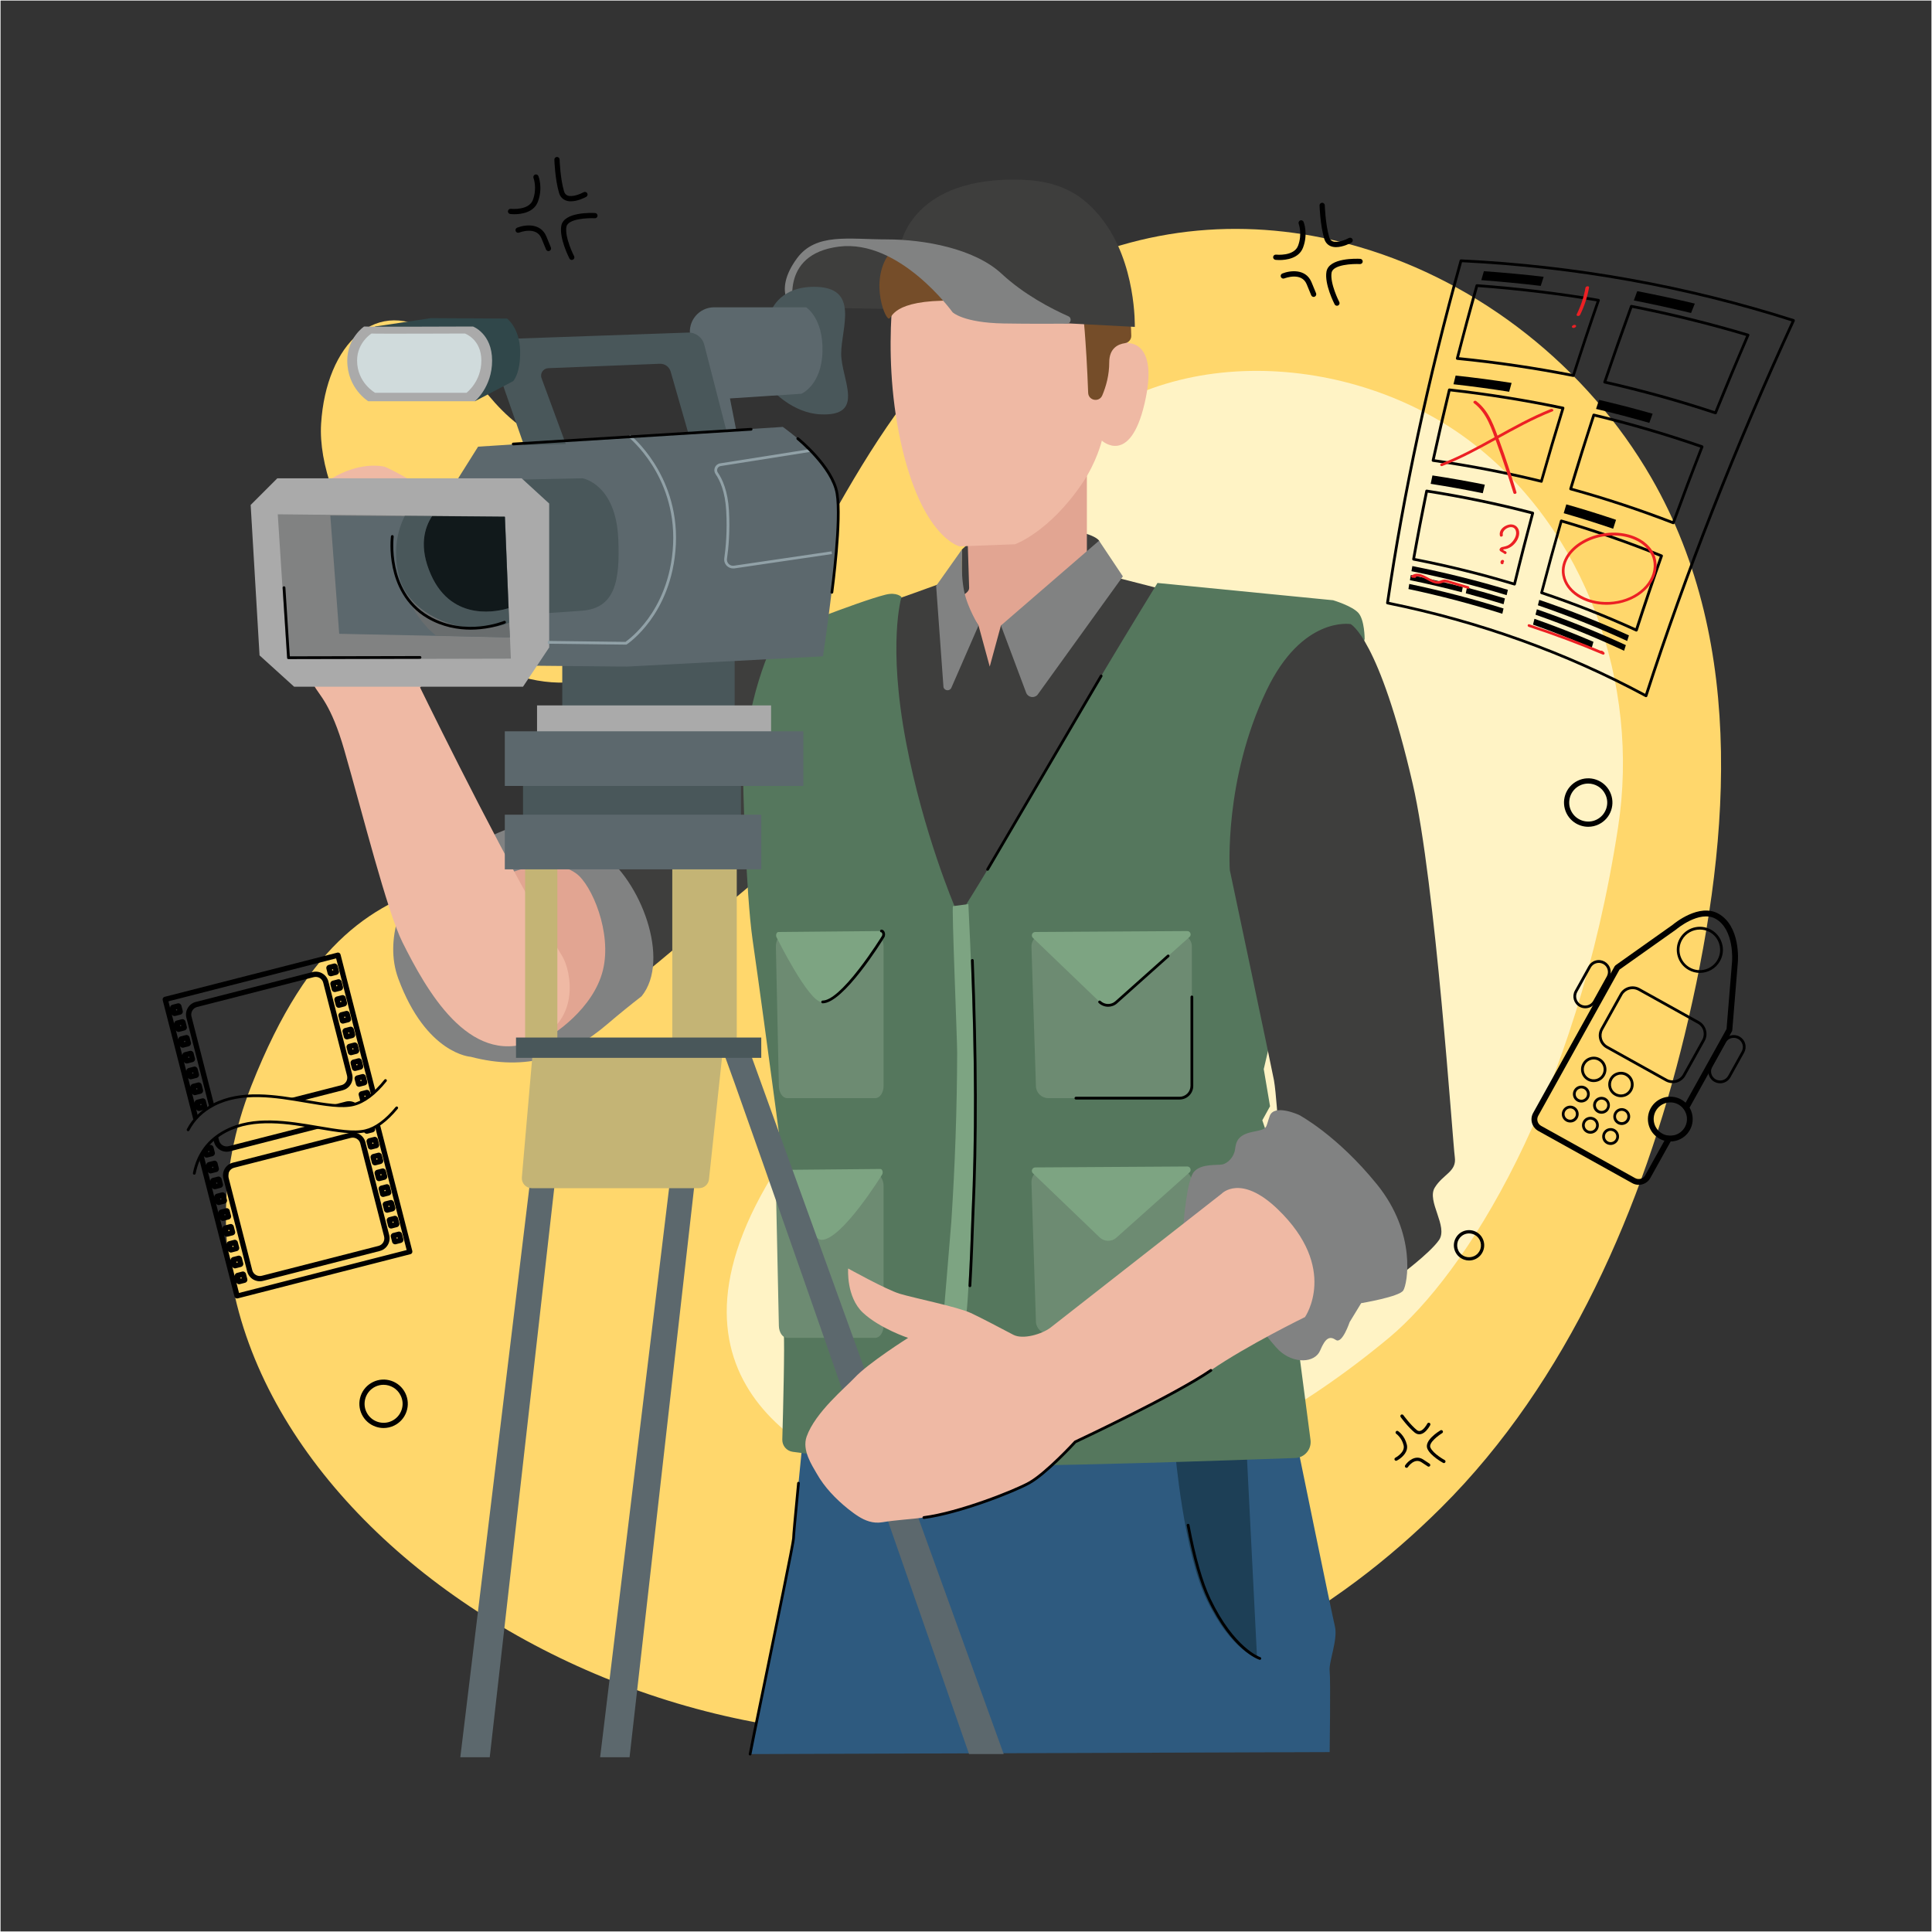 <?xml version="1.0" encoding="utf-8"?>
<!-- Generator: Adobe Illustrator 25.0.1, SVG Export Plug-In . SVG Version: 6.00 Build 0)  -->
<svg version="1.2" baseProfile="tiny" id="Layer" xmlns="http://www.w3.org/2000/svg" xmlns:xlink="http://www.w3.org/1999/xlink"
	 x="0px" y="0px" viewBox="0 0 3500 3500" overflow="visible" xml:space="preserve">
<rect x="0" y="0" width="3500" height="3500" fill="#333333" stroke="none"/>
<g id="background">
	<path id="background_3_" fill="#FFD76C" d="M1121.8,1212.5c-50.9,24.2-114.4,34.8-189.3,9.9c-213.3-70.7-359.7-310.7-350.8-454.6
		c9-144.3,100.8-235.7,208.8-160.5c64.6,45,88.9,142.7,205.5,196.5c63.4,29.3,169.7,6.5,237.4,80.4
		C1331.8,991.6,1215.9,1167.8,1121.8,1212.5z"/>
	<path id="background_2_" fill="#FFD76C" d="M2463.5,447.7c-179.1-52.7-374.1-45.5-554.2,44.3c-277,138-391,442.9-540.3,692
		c-36.7,61.2-75.9,121.3-123.2,175.1c-316.5,360.2-577.6,69-790.4,607.7c-252,638.1,574.9,1276.8,1337.7,1163
		c377.3-56.3,627.8-209.5,818.1-398.9c229-228,365.8-546.7,440.6-855.6c79.8-329.7,116-704.4-60.3-1009.8
		C2875.4,664.4,2681.1,511.7,2463.5,447.7z"/>
	<path id="background_1_" fill="#FFF3C5" d="M2655.6,793.7c-217.8-159.9-571.1-177.4-759.6,38.2
		c-142.6,163.1-278.3,408.4-314.6,738.6c-25.5,232-53.8,383.1-118.7,467.5c-324.6,421.8-31.2,594.4,137.6,648.2
		c260.8,83,595.3,3.8,915.5-262.3c139-115.5,339.9-431.6,415.6-925.9c39.6-258.3-56.7-538.1-268.5-698.9
		C2660.4,797.3,2658,795.5,2655.6,793.7z"/>
</g>
<g id="persona">
	<path id="persona_33_" fill="#3E3E3D" d="M1991.1,979.5c0,0-11.4-22.1-121.9-24.1c-92.2-1.7-126.9,40.6-126.9,40.6l-0.8,131.2
		l57.6,103.3l198.9-215.8L1991.1,979.5z"/>
	<path id="persona_32_" fill="#2E5A7F" d="M1358.8,3177.7c1.9-12.9,78.7-379.8,78.7-390.8s17.8-188.7,17.8-188.7l220.9,14.7
		l673.5,2.5c0,0,62.8,306.9,68.6,330.8s-11.4,64.3-9.5,80.9s0,147,0,147L1358.8,3177.7z"/>
	<g id="persona_31_">
		<path d="M1358.9,3180.2c-0.1,0-0.2,0-0.4,0c-1.4-0.2-2.3-1.5-2.1-2.8c0.7-4.8,11.2-55.9,24.6-120.7
			c21.5-104.7,54.1-262.9,54.1-269.8c0-4.7,3-38.4,9-100.2c0.1-1.4,1.4-2.4,2.7-2.2c1.4,0.1,2.4,1.4,2.2,2.7
			c-7.5,76.7-9,96.6-9,99.7c0,6.7-24.6,126.6-54.2,270.8c-12.8,62.1-23.8,115.8-24.5,120.4
			C1361.1,3179.3,1360.1,3180.2,1358.9,3180.2z"/>
	</g>
	<path id="persona_30_" fill="#3E3E3D" d="M1498.5,1135.7c0,0-5.1,83.3-30.5,231c-15.2,88.9-26,167.8-26,167.8
		s-284.1,238.9-301.5,251.1c-10.2,7.1-279.3,182.8-367.1-104.3c-8.5-27.8-8.3-48.4,13.2-64.7c21.5-16.2,380.8-319.1,530.1-426.4
		C1418.5,1117.3,1498.5,1135.7,1498.5,1135.7z"/>
	<path id="persona_29_" fill="#1D3F56" d="M2128.8,2629.2c0,0,15.5,181.7,57.1,268.5c43.8,91.4,91.4,106.6,91.4,106.6l-19-377
		L2128.8,2629.2z"/>
	<g id="persona_28_">
		<path d="M2282.4,3006.9c-0.3,0-0.5,0-0.8-0.1c-2-0.6-49.1-16.6-92.9-107.9c-14.7-30.7-27.7-76.2-38.8-135.4
			c-0.3-1.4,0.6-2.7,2-2.9c1.4-0.3,2.7,0.6,2.9,2c11,58.8,23.9,103.9,38.4,134.2c42.7,89.1,89.4,105.2,89.9,105.3
			c1.3,0.4,2,1.8,1.6,3.1C2284.4,3006.2,2283.5,3006.9,2282.4,3006.9z"/>
	</g>
	<path id="persona_27_" fill="#E2A592" d="M1654.2,1105.2c2.5,0,33.4-11.7,59.2-16.9c12.9-2.6,43.2-10.6,42.3-23.7l-4.2-132.9
		l217.5-85.5V1046c1.7,15.3,15.6,47.4,30.5,51.6l133.7-11.4l-262.8,377l-190.4-3.8l-92.7-330.5L1654.2,1105.2z"/>
	<path id="persona_26_" fill="#3E3E3D" d="M1716,1052.7l56.7,80.4l20.3,74.5l20.3-74.5l207.4-87.2c0,0,159.5,39.8,159.5,43.6
		c0,3.8-413.9,618.2-413.9,618.2l-64.7-20.3c0,0-111.7-591.6-107.9-591.6C1597.5,1095.9,1716,1052.7,1716,1052.7z"/>
	<path id="persona_25_" fill="#55775D" d="M1729.5,1642.2c0.3-0.8,19.7-1.9,19.7-1.9c60.5-95,218.7-370.6,253.3-428.5
		c43.2-72.4,94.4-155.7,94.4-155.7l318.2,31.3c0,0,34.3,10.2,45.7,22.9c11.4,12.7,11.4,47,11.4,47l-182.8,779.5l11.4,67.3l-14,25.4
		l5.1,15.2l12.7,33l69.5,530.9c2.2,16.9-10.6,32.1-27.6,32.7c-107.2,3.9-456.5,16.2-595.4,14c-131.6-2-265.9-18.6-315-25.2
		c-11.1-1.5-19.2-11.1-18.9-22.2c1.4-48.9,4.6-174.2,2.6-192.5c-2.5-22.9-12.7-81.2-2.5-114.3c10.2-33,11.4-115.5,11.4-115.5
		s-40.6-311.1-65.4-483.7c-12-83.8-17.9-290.2-17.1-305.5c7.6-152.1,62.4-248,62.4-248s145.2-58.5,195.7-71.1
		c20.3-5.1,28.8,4.2,28.8,4.2s-25.7,84.7,8.5,264.1C1672.8,1509.8,1729.5,1642.2,1729.5,1642.2z"/>
	<path id="persona_24_" fill="#818282" d="M1088.5,1544.5c-106.2-72.7-155.2-50.8-203.2-27.9c-49.7,37.1-106.2,55.8-130.7,81.2
		c-21,21.8-60.1,102.2-33,175.2c50.8,137.1,131.2,141.5,131.2,141.5c101.6,26.7,179.1-0.7,247.1-58.9c21.3-18.2,42.4-35.3,62.4-50.8
		C1215.8,1739,1160.3,1593.6,1088.5,1544.5z"/>
	<path id="persona_23_" fill="#3E3E3D" d="M2446.8,1130.6c0,0-87.6-15.2-152.3,120c-77.6,162.1-66.6,325.6-66.6,325.6
		s76.2,359.9,80,380.8c3.8,20.9,7.6,81.9,7.6,81.9l217.1,274.2c0,0,57.1-41.9,74.3-66.6c17.1-24.8-22.9-70.5-7.6-95.2
		s40-28.6,36.2-55.2c-3.8-26.7-34.9-496.9-76.2-676C2498.2,1155.4,2446.8,1130.6,2446.8,1130.6z"/>
	<path id="persona_22_" fill="#6D8B72" d="M1876.7,2394.4l-8.1-252.4c-0.4-12.6,9.7-23,22.3-23h246c12.3,0,22.3,10,22.3,22.3v252.4
		c0,12.3-10,22.3-22.3,22.3h-237.9C1887,2416,1877.1,2406.4,1876.7,2394.4z"/>
	<path id="persona_21_" fill="#818282" d="M2353.5,2019.9c0,0-45.1-20.9-53.3,1.9c-8.3,22.9-1.9,22.9-30.5,28.6
		c-28.6,5.7-30.5,19-32.4,32.4c-1.9,13.3-13.3,24.8-22.9,26.7s-38.1-1.9-51.4,13.3c-13.3,15.2-19,95.2-19,95.2
		s146.6,203.8,173.3,228.5s64.7,22.9,74.3,0s17.1-26.7,28.6-19c11.4,7.6,24.8-32.4,24.8-32.4l20.9-34.3c0,0,68.6-11.4,76.2-22.9
		s24.8-102.8-47.6-192.3C2422,2056.1,2353.5,2019.9,2353.5,2019.9z"/>
	<path id="persona_20_" fill="#E2A592" d="M894.2,1595.2c0,0,93.9-53.3,149.8-12.7c27.9,20.3,65.1,107,48.2,175.2
		c-16.8,68.2-87.6,118.1-119.3,132c-63.5,27.9-114.3-144.7-114.3-144.7l-20.3-68.6L894.2,1595.2z"/>
	<path id="persona_19_" fill="#6D8B72" d="M1876.7,1967.8l-8.1-252.4c-0.4-12.6,9.7-23,22.3-23h246c12.3,0,22.3,10,22.3,22.3v252.4
		c0,12.3-10,22.3-22.3,22.3h-237.9C1887,1989.4,1877.1,1979.8,1876.7,1967.8z"/>
	<path id="persona_18_" fill="#7DA482" d="M1871.2,1699l120.9,116.1c8.4,8.1,21.6,8.3,30.3,0.6l132.5-118.3
		c4.2-3.8,1.5-10.7-4.1-10.7l-275.3,1.7C1869.9,1688.5,1867.2,1695.2,1871.2,1699z"/>
	<g id="persona_17_">
		<path d="M2136.9,1991.9h-187.8c-1.4,0-2.5-1.1-2.5-2.5s1.1-2.5,2.5-2.5h187.8c10.9,0,19.8-8.9,19.8-19.8V1806
			c0-1.4,1.1-2.5,2.5-2.5s2.5,1.1,2.5,2.5v161.1C2161.8,1980.8,2150.6,1991.9,2136.9,1991.9z"/>
	</g>
	<g id="persona_16_">
		<path d="M2007.5,1823.8c-6.2,0-12.4-2.3-17.2-6.9c-1-1-1-2.5-0.1-3.5c1-1,2.5-1,3.5-0.1c7.4,7.1,19.3,7.4,26.9,0.5l94-83.9
			c1-0.9,2.6-0.8,3.5,0.2c0.9,1,0.8,2.6-0.2,3.5l-94,83.9C2019.3,1821.7,2013.4,1823.8,2007.5,1823.8z"/>
	</g>
	<path id="persona_15_" fill="#7DA482" d="M1871.2,2125.5l120.9,116.1c8.4,8.1,21.6,8.3,30.3,0.6l132.5-118.3
		c4.2-3.8,1.5-10.7-4.1-10.7l-275.3,1.7C1869.9,2115,1867.2,2121.7,1871.2,2125.5z"/>
	<path id="persona_14_" fill="#6D8B72" d="M1411,1967.8l-5.4-252.4c-0.3-12.6,6.5-23,15-23h165.1c8.3,0,15,10,15,22.3v252.4
		c0,12.3-6.7,22.3-15,22.3H1426C1417.9,1989.4,1411.3,1979.8,1411,1967.8z"/>
	<path id="persona_13_" fill="#7DA482" d="M1407.3,1699c0,0,57.6,116.1,81.1,116.1c36.7,0,109.3-117.7,109.3-117.7
		c2.8-3.8,1-10.7-2.8-10.7l-184.8,1.7C1406.4,1688.5,1404.6,1695.2,1407.3,1699z"/>
	<g id="persona_12_">
		<path d="M1490.3,1817.6c-1.4,0-2.5-1.1-2.5-2.5s1.1-2.5,2.5-2.5c14.2,0,37.2-20,66.4-57.9c22.4-29,40.6-58.4,40.7-58.7
			c0-0.1,0.1-0.1,0.1-0.2c1.2-1.6,1.1-4.1,0.3-5.7c-0.2-0.5-0.7-1-1-1c0,0,0,0,0,0c-1.4,0-2.5-1.1-2.5-2.5c0-1.4,1.1-2.5,2.5-2.5
			c2.3,0,4.3,1.4,5.5,3.8c1.5,2.9,1.7,7.5-0.7,10.8C1598,1704.8,1527.8,1817.6,1490.3,1817.6z"/>
	</g>
	<path id="persona_11_" fill="#6D8B72" d="M1411,2402l-5.4-252.4c-0.3-12.6,6.5-23,15-23h165.1c8.3,0,15,10,15,22.3v252.4
		c0,12.3-6.7,22.3-15,22.3H1426C1417.9,2423.6,1411.3,2414,1411,2402z"/>
	<path id="persona_10_" fill="#7DA482" d="M1407.3,2130c0,0,57.6,116.1,81.1,116.1c36.7,0,109.3-117.7,109.3-117.7
		c2.8-3.8,1-10.7-2.8-10.7l-184.8,1.7C1406.4,2119.5,1404.6,2126.2,1407.3,2130z"/>
	<path id="persona_9_" fill="#EFB9A4" d="M1018.6,1732.3c-91.7-149.8-226.7-423.7-257.6-486.9c12.9-13.3,23.6-31,31.6-54.3
		c24.5-71.5,15.7-118.4,28.9-140.4c18.2-30.4,13.1-72.2,13.1-72.2s-33.5-44.6-53.3-69.7c-25.9-32.8-24.6-31-38.4-39.2
		c-14.5-8.6-42.3-23.6-48.2-24.6c-74.3-12.9-189.3,61.8-173.4,188.7c0,0,0,0,4.9,39.5c4.9,39.5,12.5,110.7,43,169.1
		c8.7,16.7,30.5,33,54.5,116.5c33.1,114.8,77.3,291.9,105.4,348.2c43.2,86.3,119.3,223.4,233.6,180.3
		C1053.7,1852.9,1034.7,1758.7,1018.6,1732.3z"/>
	<path id="persona_8_" fill="#7DA482" d="M1754.3,1637.8c0,0-27.9,3.8-27.9,3.8c-2.5,0.3,7.7,243.1,7.6,265.3
		c-0.3,102.3-3.9,204.6-10.6,306.7c-0.9,12.9-16.7,200.5-16.7,200.5c5.7,0,38.1-3.8,38.1-3.8c9.2-1.1,14.5-194.5,15.2-209.7
		C1768.6,2013.1,1763.6,1825.1,1754.3,1637.8z"/>
	<g id="persona_7_">
		<path d="M1757.1,2331.8c0,0-0.1,0-0.1,0c-1.4-0.1-2.4-1.3-2.4-2.6c2.5-43.3,4.2-92.3,5-115.8c0.2-6.6,0.4-11,0.5-12.9
			c6.3-137.2,5.9-283.5-1.1-460.5c-0.1-1.4,1-2.5,2.4-2.6c1.4-0.1,2.5,1,2.6,2.4c7,177.1,7.4,323.5,1.1,460.9
			c-0.1,1.8-0.2,6.4-0.5,12.8c-0.8,23.5-2.5,72.6-5,115.9C1759.5,2330.7,1758.4,2331.8,1757.1,2331.8z"/>
	</g>
	<g id="persona_6_">
		<rect x="1018.6" y="1154.7" fill="#49575A" width="312.3" height="137.1"/>
		<path fill="#5C686D" d="M826.9,871.6l39.2-62.4l552-35.8c0,0,101.6,70.6,101.6,132.9c0,93.1-28.8,282.7-28.8,282.7l-355.5,18.6
			l-176.9-1.7L826.9,871.6z"/>
		<path fill="#5C686D" d="M1309.3,1903.7c8.3,13.3,446.2,1273.9,446.2,1273.9h62.8L1355.7,1898L1309.3,1903.7z"/>
		<path fill="#49575A" d="M806.6,871.6l248.8-5.1c0,0,60.5,10,64.7,110.4c3.1,73.8-4.9,125-66,129.5c-52,3.8-91.1,6.7-106.6,5.1
			C906.9,1107.3,806.6,871.6,806.6,871.6z"/>
	</g>
	<g id="persona_5_">
		<path fill="#3E3E3D" d="M1639,560.2l-203.1-3.4c0,0-16.1-38.1,3.4-67.7c19.5-29.6,55-44.9,55-44.9l54.2-5.1l70.2,11l23.7,4.2
			L1639,560.2z"/>
		<polygon fill="#AAAAAA" points="454.1,914.8 502.4,866.5 945,866.5 994.9,912.2 994.9,1172.9 947.5,1244 532.8,1244 470.2,1187.3 
					"/>
		<polygon fill="#818282" points="520.1,1194.1 503.2,931.7 914.5,935.9 925.5,1193.2 		"/>
		<g>
			<path d="M522.7,1194c-1.3,0-2.4-1-2.5-2.3l-8.2-126.9c-0.1-1.4,1-2.6,2.3-2.7c1.4-0.1,2.6,1,2.7,2.3l8,124.6l235.9-0.5
				c0,0,0,0,0,0c1.4,0,2.5,1.1,2.5,2.5c0,1.4-1.1,2.5-2.5,2.5L522.7,1194C522.7,1194,522.7,1194,522.7,1194z"/>
		</g>
		<path fill="#EFB9A4" d="M1574.6,2756.2c7.4,2.2,15.3,2.9,23.9,1.5c24.7-4.1,50.2-5.3,75.1-8.5c62.5-8,163.1-47,191.3-63.1
			c31.3-17.8,82.9-74.1,82.9-74.1s179-83.8,245.6-129.5c66.6-45.7,170.7-96.5,170.7-96.5s61.8-88.4-49.5-195.5
			c-67.3-64.7-101.6-27.9-101.6-27.9L1903,2405.2c-15.6,11.8-49.9,22-67.2,12.9c-25.7-13.6-61.9-32.5-77.1-39.5
			c-24.8-11.4-104.1-27.3-128.9-34.9c-24.8-7.6-93.3-45.7-93.3-45.7s-3.8,51.4,26.7,80c30.5,28.6,81.9,45.7,81.9,45.7
			s-72.4,45.7-97.1,72.4c-15.8,17-71.2,62.5-86.7,106.4c-8.8,24.9,9.9,52.2,18.2,66.9c14.1,24.9,34.4,46,56.6,63.9
			C1548.2,2742.8,1560.5,2752.1,1574.6,2756.2z"/>
		<g>
			<path d="M1673.7,2751.7c-1.2,0-2.3-0.9-2.5-2.2c-0.2-1.4,0.8-2.6,2.2-2.8c63-8,164.4-48,190.4-62.7c30.6-17.4,81.8-73,82.3-73.6
				c0.2-0.2,0.5-0.4,0.8-0.6c1.8-0.8,179.6-84.2,245.3-129.3c1.1-0.8,2.7-0.5,3.5,0.6c0.8,1.1,0.5,2.7-0.6,3.5
				c-64.4,44.2-235.5,124.8-245.6,129.5c-4.9,5.3-52.9,57-83.2,74.2c-27,15.3-127.5,55.1-192.2,63.4
				C1673.9,2751.7,1673.8,2751.7,1673.7,2751.7z"/>
		</g>
		<path fill="#EFB9A4" d="M1626.7,470.5c0,0-33,156.1,5.1,330.1c38.1,173.9,106.6,189.2,106.6,189.2l100.3-3.8
			c0,0,61.6-21.5,121.9-110.4c26.7-39.4,35.5-77.4,35.5-77.4s50.8,47,77.4-67.3c26.7-114.3-30.5-109.2-30.5-109.2l2.5-41.9
			l-203.1-133.3L1626.7,470.5z"/>
		<path fill="#754D29" d="M1610.2,577.1c6.6,0.2,3.8-34.3,116.8-32.4c191.9,3.2,234.9,31.7,234.9,31.7s1.3-12.2,6.3,69.7
			c1.2,19.2,2.3,44.1,3.1,65.5c0.6,14.3,20.1,17.8,25.6,4.6c6.9-16.3,12.6-36.7,12.6-59.8c0-26,16.5-33,28.3-34.7
			c6.8-1,11.8-6.7,11.6-13.5c-0.1-6.7-0.5-15.4-1.2-24.8c-4.4-59.7-48.4-167.6-68.6-169.5c-7.2-0.7-91-64.7-172.7-61.6
			c-91,3.5-141.7,49.5-188.3,97.8C1572.1,498.4,1602,576.9,1610.2,577.1z"/>
		<polygon fill="#5C686D" points="961.5,2130.3 833.9,3183.4 887.2,3183.4 1007.2,2124.6 		"/>
		<polygon fill="#5C686D" points="1214.8,2130.3 1087.2,3183.4 1140.5,3183.4 1260.5,2124.6 		"/>
		<path fill="#3E3E3D" d="M1631.8,442.5c0,0,20.7-124.4,221.3-116.8c78.7,3,116,36.5,142.8,70.4c63,79.9,59.9,196.1,59.9,196.1
			l-129.1-6.8l-190.8-82.1L1631.8,442.5z"/>
		<rect x="947.5" y="1406.1" fill="#49575A" width="394.8" height="81.2"/>
		<path fill="#818282" d="M1438.8,561.9c0,0-29.6-101.1,80.8-115.1c110.4-14,206.1,118.9,206.1,118.9s19,19,92.7,20.3
			c42.2,0.7,85.2,0.6,114.2,0.4c7.6-0.1,9.7-10.4,2.8-13.5c-31.6-14-80.5-39.5-120.9-77c-48.8-45.4-139.6-62.2-208.2-62.2
			s-128.2-12.3-162.5,34.3C1397.4,531.1,1438.8,561.9,1438.8,561.9z"/>
		<g>
			<path fill="#91A1A7" d="M1134.5,1167.8l-0.8,0l-141.3-1.7l0.1-5l140.6,1.7c3.5-2.5,21.9-15.9,40.7-41.6
				c19.1-26.2,42.6-71,45.6-135.4c3-64.4-19.2-113.8-38.3-143.8c-20.8-32.6-42.6-50.3-42.8-50.4l3.1-3.9
				c0.9,0.7,22.6,18.2,43.8,51.5c19.6,30.7,42.3,81.1,39.2,146.9c-3.1,65.8-27.1,111.5-46.7,138.4c-21.3,29.1-41.6,42.5-42.4,43
				L1134.5,1167.8z"/>
		</g>
		<g>
			<path fill="#91A1A7" d="M1328.1,1029.8c-4.2,0-8.3-1.7-11.4-4.7c-3.6-3.6-5.3-8.6-4.6-13.7c2.7-18.9,5.6-49.2,3.5-86.2
				c-1.9-34.5-11.5-55.2-19.3-66.4c-2.4-3.6-2.9-8.1-1.2-12c1.7-4,5.3-6.8,9.6-7.4l163.7-25.9l0.8,4.9l-163.7,25.9
				c-2.6,0.4-4.7,2.1-5.8,4.5c-1,2.4-0.8,5.1,0.7,7.2c8.1,11.8,18.2,33.4,20.2,69c2.1,37.4-0.8,68.1-3.6,87.2
				c-0.5,3.5,0.6,7,3.2,9.5c2.5,2.5,6,3.7,9.5,3.1l176.8-26l0.7,4.9l-176.8,26C1329.7,1029.7,1328.9,1029.8,1328.1,1029.8z"/>
		</g>
		<rect x="951.3" y="1555.9" fill="#C4B475" width="58.4" height="331.3"/>
		<rect x="1217.9" y="1555.9" fill="#C4B475" width="116.8" height="331.3"/>
		<path fill="#C4B475" d="M965.3,1903.7l-19.9,229.1c-0.9,10.6,7.4,19.7,18.1,19.7h302.9c9.3,0,17.1-7,18-16.2l24.9-232.6H965.3z"/>
		<path fill="#49575A" d="M1395.2,567.8c0,0,12.7-48.2,79.6-48.2c83.8,0,49.1,74.5,49.1,121c0,46.5,45.7,114.3-38.1,110
			c-49.9-2.5-86.3-43.2-86.3-43.2L1395.2,567.8z"/>
		<path fill="#5C686D" d="M1282.7,796.7l-32.4-188.9c-4.3-26.8,16.4-51.1,43.5-51.1h166.6c0,0,31.3,19.5,29.6,80.4
			c-1.7,60.9-38.1,76.2-38.1,76.2l-129.5,8.5l13.5,68.6L1282.7,796.7z"/>
		<path fill="#49575A" d="M949.2,806.5l-58.7-168c-4-11.6,4.3-23.7,16.5-24.1l339.5-11.9c13.7-0.5,25.9,8.6,29.3,21.9l39.9,155
			l-68.6,5.9l-32.1-112c-2.5-8.8-10.7-14.7-19.8-14.3l-202,8c-9.2,0.4-15.3,9.6-12.1,18.2l43.9,119.2L949.2,806.5z"/>
		<polygon fill="#AAAAAA" points="972.9,1329.9 972.9,1277.9 1178.6,1277.9 1396.9,1277.9 1396.9,1337.5 		"/>
		<rect x="914.5" y="1475.9" fill="#5C686D" width="464.6" height="99"/>
		<rect x="934.8" y="1879.6" fill="#49575A" width="444.3" height="36.8"/>
		<rect x="914.5" y="1324.8" fill="#5C686D" width="540.8" height="99"/>
		<polygon fill="#5C686D" points="598.4,934 614.5,1148.2 923.4,1154.7 914.9,936.6 		"/>
		<path fill="#818282" d="M1813.3,1133.1L1859,1255c3.3,8.4,14.2,10.5,20.4,3.9l154.8-214.7l-43.2-64.7L1813.3,1133.1z"/>
		<path fill="#818282" d="M1772.7,1133.1l-49.1,112.6c-2.7,6.8-12.6,6.2-14.4-0.9l-13.3-183.4l46.3-65.4c2.3-2.3-3.2,36.7,4.4,74.9
			C1752.9,1101.8,1772.7,1133.1,1772.7,1133.1z"/>
		<g>
			<path fill="#696D6E" d="M922.3,1127.9c-31.7,16-92.6,6.1-92.6,6.1s-64.5-13-94.7-61.9c10.7,31.4,29.8,58.8,54.8,79.5l133.6,3.1
				L922.3,1127.9z"/>
			<path fill="#49575A" d="M829.7,1134c0,0,60.9,9.9,92.6-6.1l-1.1-26.1c-15.3,4.9-101.4,27.6-140.7-60.9
				c-22.2-50.2-11.6-85,2.1-106l-49.2-0.4c-9,17.3-24.1,56.9-10.4,109.8c2.7,10.4,6.8,19.6,11.9,27.8
				C765.2,1121,829.7,1134,829.7,1134z"/>
			<path fill="#11191B" d="M780.6,1040.9c39.2,88.5,125.4,65.7,140.7,60.9l-6.7-165.8l-131.8-1.1
				C769,955.8,758.3,990.7,780.6,1040.9z"/>
		</g>
		<path fill="#30474A" d="M679,591.5c2.5,0,101.6-15.2,101.6-15.2l138,0.8c0,0,22.9,16.9,23.7,58.4c0.8,41.5-12.7,55-12.7,55
			l-69.4,36.4L679,591.5z"/>
		<path fill="#AAAAAA" d="M659.6,591.5c2.5,0.8,197.2,0,197.2,0s34.7,12.7,34.7,61.8c0,48.2-31.3,73.6-31.3,73.6h-193
			c0,0-38.1-22.9-38.1-73.6C629.1,611.8,659.6,591.5,659.6,591.5z"/>
		<path fill="#D0DBDC" d="M673,604.2c2.2,0.7,169.2,0,169.2,0s29.8,10.1,29.8,49c0,38.3-26.9,58.4-26.9,58.4H679.6
			c0,0-32.7-18.1-32.7-58.4C646.9,620.3,673,604.2,673,604.2z"/>
	</g>
	<g id="persona_4_">
		<path d="M929.8,806.8c-1.3,0-2.4-1-2.5-2.3c-0.1-1.4,1-2.6,2.3-2.6l431-26.7c1.4-0.1,2.6,1,2.6,2.3c0.1,1.4-1,2.6-2.3,2.6
			l-431,26.7C929.9,806.8,929.8,806.8,929.8,806.8z"/>
	</g>
	<g id="persona_3_">
		<path d="M1507,1075.5c-0.1,0-0.2,0-0.3,0c-1.4-0.2-2.3-1.4-2.1-2.8c0.2-1.3,17.6-131.3,9.3-178.7c-8.2-46.8-69.6-97-70.2-97.5
			c-1.1-0.9-1.2-2.4-0.4-3.5c0.9-1.1,2.4-1.2,3.5-0.4c2.6,2.1,63.5,51.9,72,100.5c8.4,48.1-8.6,174.8-9.3,180.2
			C1509.3,1074.6,1508.2,1075.5,1507,1075.5z"/>
	</g>
	<g id="persona_2_">
		<path d="M852.9,1140.7c-22.7,0-51-4.4-78.7-20.6c-40.9-23.9-56.7-63.1-62.7-91.7c-6.5-30.9-3.4-55.7-3.3-56.8
			c0.2-1.4,1.4-2.3,2.8-2.2c1.4,0.2,2.3,1.4,2.2,2.8c0,0.2-3.1,25.2,3.2,55.3c5.8,27.6,21,65.3,60.3,88.2
			c34.1,20,69.3,21.4,92.8,19.1c25.6-2.5,43.3-9.9,43.5-9.9c1.3-0.5,2.7,0.1,3.3,1.3c0.5,1.3-0.1,2.7-1.3,3.3
			c-0.7,0.3-18.5,7.7-44.8,10.3C865,1140.3,859.2,1140.7,852.9,1140.7z"/>
	</g>
	<g id="persona_1_">
		<path d="M1789.2,1577.4c-0.4,0-0.9-0.1-1.3-0.3c-1.2-0.7-1.6-2.2-0.9-3.4l205.7-350.4c0.7-1.2,2.2-1.6,3.4-0.9
			c1.2,0.7,1.6,2.2,0.9,3.4l-205.7,350.4C1790.9,1577,1790.1,1577.4,1789.2,1577.4z"/>
	</g>
</g>
<g id="element">
	<g id="element_9_">
		<path d="M2857.9,1414.5c-10.5,5.2-18.4,14.1-22.2,25.2c-3.8,11.1-3,23,2.1,33.5c5.2,10.5,14.1,18.4,25.2,22.2
			c4.7,1.6,9.4,2.4,14.2,2.4c6.6,0,13.2-1.5,19.3-4.5c10.5-5.2,18.4-14.1,22.2-25.2c3.8-11.1,3-23-2.1-33.5
			C2906,1412.8,2879.6,1403.8,2857.9,1414.5z M2909.8,1465c-3,8.7-9.1,15.7-17.4,19.8c-8.2,4.1-17.6,4.6-26.3,1.7
			c-8.7-3-15.7-9.1-19.8-17.4c-4.1-8.2-4.6-17.6-1.7-26.3c3-8.7,9.1-15.7,17.4-19.8c4.9-2.4,10-3.5,15.1-3.5
			c12.7,0,25,7.1,30.9,19.2C2912.2,1447,2912.8,1456.3,2909.8,1465z"/>
	</g>
	<g id="element_8_">
		<path d="M675.6,2503.7c-10.5,5.2-18.4,14.1-22.2,25.2c-3.8,11.1-3,23,2.1,33.5c5.2,10.5,14.1,18.4,25.2,22.2
			c4.7,1.6,9.4,2.4,14.2,2.4c6.6,0,13.2-1.5,19.3-4.5c10.5-5.2,18.4-14.1,22.2-25.2c3.8-11.1,3-23-2.1-33.5
			C723.7,2502,697.3,2493,675.6,2503.7z M727.5,2554.2c-3,8.7-9.1,15.7-17.4,19.8c-8.3,4.1-17.6,4.6-26.3,1.7
			c-8.7-3-15.7-9.1-19.8-17.4c-4.1-8.2-4.6-17.6-1.7-26.3c3-8.7,9.1-15.7,17.4-19.8c4.9-2.4,10-3.5,15.1-3.5
			c12.7,0,25,7.1,30.9,19.2C729.9,2536.2,730.5,2545.5,727.5,2554.2z"/>
	</g>
	<g id="element_7_">
		<path d="M2649.2,2231.3c-6.6,3.2-11.5,8.9-13.9,15.8c-2.4,7-1.9,14.4,1.3,21c3.2,6.6,8.9,11.5,15.8,13.9c2.9,1,5.9,1.5,8.9,1.5
			c4.1,0,8.3-0.9,12.1-2.8c6.6-3.2,11.5-8.9,13.9-15.8c2.4-7,1.9-14.4-1.3-21C2679.4,2230.3,2662.9,2224.6,2649.2,2231.3z
			 M2681.8,2263c-1.9,5.4-5.7,9.8-10.9,12.4c-5.2,2.5-11,2.9-16.5,1.1c-5.4-1.9-9.8-5.7-12.4-10.9c-2.5-5.2-2.9-11-1.1-16.5
			c1.9-5.4,5.7-9.8,10.9-12.4c3-1.5,6.3-2.2,9.5-2.2c8,0,15.6,4.4,19.4,12C2683.2,2251.7,2683.6,2257.5,2681.8,2263z"/>
	</g>
	<g id="element_6_">
		<path d="M2310.6,470.7c0.4,0,3.2,0.4,7.2,0.4c12,0,35.3-2.7,42.8-22.6c9.4-24.9,1.4-45.6,1-46.5c-1-2.4-3.7-3.6-6.2-2.7
			c-2.4,1-3.6,3.7-2.7,6.2c0.1,0.2,6.9,18.3-1.1,39.6c-7.4,19.7-39.6,16.2-39.9,16.2c-2.6-0.3-5,1.6-5.3,4.2
			C2306.1,468,2308,470.4,2310.6,470.7z"/>
		<path d="M2410.6,445.9c3.1,1.3,6.4,1.8,9.8,1.8c12.7,0,26-7.1,27.8-8.1c2.3-1.3,3.1-4.2,1.9-6.5c-1.3-2.3-4.2-3.1-6.5-1.9
			c-5.2,2.9-20.6,9.5-29.4,5.9c-3-1.2-5.1-3.7-6.2-7.6c-6.9-23.2-8-57.2-8-57.6c-0.1-2.6-2.3-4.7-4.9-4.6c-2.6,0.1-4.7,2.3-4.6,4.9
			c0,1.4,1.2,35.6,8.4,60C2400.8,438.8,2404.9,443.6,2410.6,445.9z"/>
		<path d="M2323,495.5c-2.4,1-3.6,3.7-2.6,6.2c1,2.4,3.7,3.6,6.2,2.7c1.3-0.5,31.3-12.1,40.6,10.6l8.2,19.9c0.8,1.8,2.5,3,4.4,3
			c0.6,0,1.2-0.1,1.8-0.4c2.4-1,3.6-3.8,2.6-6.2l-8.2-19.9C2365.6,486.1,2336.8,489.9,2323,495.5z"/>
		<path d="M2463.7,478.4c2.6,0.1,4.9-1.9,5-4.5c0.1-2.6-1.9-4.9-4.5-5c-5.8-0.3-56.7-2.4-61.2,23.3c-3.9,22.5,14,57.6,14.8,59.1
			c0.8,1.6,2.5,2.6,4.2,2.6c0.7,0,1.5-0.2,2.2-0.5c2.3-1.2,3.3-4.1,2-6.4c-0.2-0.3-17.2-33.7-13.9-53.1
			C2415,479.1,2451.2,477.7,2463.7,478.4z"/>
	</g>
	<g id="element_5_">
		<path d="M924.4,387.7c0.4,0,3.2,0.4,7.2,0.4c12,0,35.3-2.7,42.8-22.6c9.4-24.9,1.4-45.6,1-46.5c-1-2.4-3.7-3.6-6.2-2.7
			c-2.4,1-3.6,3.7-2.7,6.2c0.1,0.2,6.9,18.3-1.1,39.6c-7.4,19.7-39.6,16.2-39.9,16.2c-2.6-0.3-5,1.6-5.3,4.2
			C919.9,385,921.8,387.4,924.4,387.7z"/>
		<path d="M1024.4,362.9c3.1,1.3,6.4,1.8,9.8,1.8c12.7,0,26-7.1,27.8-8.1c2.3-1.3,3.1-4.2,1.9-6.5c-1.3-2.3-4.2-3.1-6.5-1.9
			c-5.2,2.9-20.6,9.5-29.4,5.9c-3-1.2-5.1-3.7-6.2-7.6c-6.9-23.2-8-57.2-8-57.6c-0.1-2.6-2.3-4.7-4.9-4.6c-2.6,0.1-4.7,2.3-4.6,4.9
			c0,1.4,1.2,35.6,8.4,60C1014.6,355.8,1018.7,360.5,1024.4,362.9z"/>
		<path d="M936.8,412.5c-2.4,1-3.6,3.7-2.6,6.2c1,2.4,3.7,3.6,6.2,2.7c1.3-0.5,31.3-12.1,40.6,10.6l8.2,19.9c0.8,1.8,2.5,3,4.4,3
			c0.6,0,1.2-0.1,1.8-0.4c2.4-1,3.6-3.8,2.6-6.2l-8.2-19.9C979.4,403.1,950.6,406.9,936.8,412.5z"/>
		<path d="M1077.5,395.4c2.6,0.1,4.9-1.9,5-4.5c0.1-2.6-1.9-4.9-4.5-5c-5.8-0.3-56.7-2.4-61.2,23.3c-3.9,22.5,14,57.6,14.8,59.1
			c0.8,1.6,2.5,2.6,4.2,2.6c0.7,0,1.5-0.2,2.2-0.5c2.3-1.2,3.3-4.1,2-6.4c-0.2-0.3-17.2-33.7-13.9-53.1
			C1028.8,396.1,1065,394.7,1077.5,395.4z"/>
	</g>
	<g id="element_4_">
		<path d="M2530.5,2646c0.2-0.1,1.8-0.9,3.9-2.3c6.2-4.2,17.3-13.8,14.2-26.7c-3.9-16.2-15.3-24.1-15.8-24.4
			c-1.4-0.9-3.2-0.6-4.1,0.8c-0.9,1.4-0.6,3.2,0.8,4.1c0.1,0.1,10,7,13.3,20.9c3.1,12.8-14.8,22.3-15,22.4c-1.5,0.8-2,2.6-1.3,4
			C2527.3,2646.2,2529.1,2646.8,2530.5,2646z"/>
		<path d="M2573.7,2598.1c2-0.4,3.9-1.3,5.7-2.5c6.6-4.5,11-12.8,11.6-13.9c0.7-1.5,0.2-3.3-1.3-4c-1.5-0.7-3.3-0.2-4,1.3
			c-1.7,3.3-7.3,12.1-13.2,13.3c-2,0.4-3.9-0.1-5.9-1.7c-11.7-9.6-24.2-26.8-24.3-27c-1-1.3-2.9-1.6-4.2-0.7c-1.3,1-1.6,2.8-0.7,4.2
			c0.5,0.7,13.1,18,25.4,28.1C2566.1,2597.9,2569.9,2598.9,2573.7,2598.1z"/>
		<path d="M2545.6,2654.5c-0.9,1.4-0.6,3.2,0.8,4.1c1.4,0.9,3.2,0.6,4.1-0.8c0.5-0.7,11.9-17.3,24.8-8.7l11.2,7.4
			c1,0.7,2.3,0.6,3.3,0c0.3-0.2,0.6-0.5,0.8-0.8c0.9-1.4,0.5-3.2-0.8-4.1l-11.2-7.4C2564.4,2634.7,2550.8,2646.8,2545.6,2654.5z"/>
		<path d="M2612.6,2596.3c1.4-0.9,1.9-2.7,1-4.1c-0.8-1.4-2.7-1.9-4.1-1c-3.1,1.9-30.2,18.6-23.6,33.5c5.8,13,27.5,24.9,28.4,25.4
			c1,0.6,2.2,0.5,3.1-0.1c0.4-0.3,0.7-0.6,0.9-1c0.8-1.4,0.3-3.3-1.2-4c-0.2-0.1-20.8-11.4-25.8-22.7
			C2587.6,2613.8,2605.9,2600.4,2612.6,2596.3z"/>
	</g>
	<g id="element_3_">
		<g>
			<path d="M2981.9,1263c-0.4,0-0.8-0.1-1.2-0.3c-144.9-78-302.2-134.5-467.6-167.9c-1.3-0.3-2.2-1.5-2-2.8
				c29.1-199,73.9-407.7,133.2-620.3c0.3-1.1,1.3-1.9,2.5-1.8c206.9,10,409.8,46.5,603,108.3c0.7,0.2,1.2,0.7,1.5,1.4
				c0.3,0.7,0.3,1.4,0,2.1c-105.3,229-195.2,457.6-267,679.6c-0.2,0.7-0.8,1.3-1.4,1.5C2982.5,1263,2982.2,1263,2981.9,1263z
				 M2516.4,1090.4c164.1,33.4,320.1,89.4,464,166.5c71.5-220.5,160.7-447.5,265.2-674.8c-191.4-61-392.2-97.1-597-107.1
				C2589.8,685.9,2545.4,892.9,2516.4,1090.4z"/>
		</g>
		<g>
			<path d="M2850.3,682.8c-0.2,0-0.3,0-0.5,0c-68.9-13.6-139.6-24-210-30.9c-0.7-0.1-1.4-0.5-1.8-1.1c-0.4-0.6-0.6-1.3-0.4-2.1
				c11.2-43.6,23.1-88,35.5-132c0.3-1.1,1.4-1.9,2.6-1.8c73.9,5.4,148.1,14.3,220.5,26.6c0.7,0.1,1.4,0.6,1.7,1.2
				c0.4,0.6,0.5,1.4,0.2,2.1c-15.8,45.4-31.1,91.2-45.5,136.3C2852.3,682.1,2851.4,682.8,2850.3,682.8z M2643.2,647.1
				c68.9,6.9,138,17.1,205.4,30.3c14-43.5,28.7-87.7,43.9-131.5c-70.7-11.9-143-20.6-215.1-25.9
				C2665.5,562.4,2653.9,605.1,2643.2,647.1z"/>
		</g>
		<g>
			<path d="M3107.8,750.5c-0.3,0-0.5,0-0.8-0.1c-65.3-21.7-132.8-40.4-200.5-55.7c-0.7-0.2-1.3-0.6-1.6-1.2s-0.4-1.4-0.2-2
				c15.4-45.4,31.7-91.7,48.4-137.5c0.4-1.2,1.6-1.8,2.8-1.6c71.3,14,142.4,31.6,211.5,52.2c0.7,0.2,1.2,0.7,1.6,1.3
				c0.3,0.6,0.3,1.4,0,2c-20.2,46.9-40,94.4-58.9,141C3109.8,749.9,3108.8,750.5,3107.8,750.5z M2910.4,690.4
				c66.2,15,132.1,33.3,196,54.5c18.2-45.1,37.4-91,56.9-136.3c-67.4-20-136.8-37.1-206.3-50.9
				C2941,601.9,2925.2,646.6,2910.4,690.4z"/>
		</g>
		<g>
			<path d="M2792.5,874.5c-0.2,0-0.4,0-0.6-0.1c-64.1-15.7-130.1-28.4-196.1-37.8c-0.7-0.1-1.3-0.5-1.7-1c-0.4-0.6-0.5-1.3-0.4-2
				c9.2-42.2,19.1-85.2,29.5-127.9c0.3-1.2,1.5-2,2.7-1.9c69.2,7.7,138.6,18.8,206.2,33c0.7,0.1,1.3,0.6,1.6,1.2
				c0.4,0.6,0.4,1.3,0.2,2c-13.6,44.2-26.8,88.8-39.2,132.6C2794.6,873.8,2793.6,874.5,2792.5,874.5z M2599.2,832.1
				c64.4,9.2,128.9,21.6,191.5,36.9c11.9-42.2,24.6-85.2,37.7-127.8c-65.9-13.8-133.4-24.6-200.8-32.2
				C2617.6,750.2,2608.1,791.5,2599.2,832.1z"/>
		</g>
		<g>
			<path d="M3031.3,949.7c-0.3,0-0.6-0.1-0.9-0.2c-60.3-23.4-122.8-44.1-185.7-61.4c-0.6-0.2-1.2-0.6-1.5-1.2
				c-0.3-0.6-0.4-1.3-0.2-1.9c13.2-44.2,27.4-89.3,41.9-133.9c0.4-1.2,1.7-2,3-1.7c66.4,15.9,132.5,35.3,196.4,57.5
				c0.6,0.2,1.2,0.7,1.4,1.3c0.3,0.6,0.3,1.3,0.1,2c-18,45.9-35.5,92.3-52.1,137.8c-0.2,0.6-0.7,1.1-1.3,1.4
				C3032,949.6,3031.7,949.7,3031.3,949.7z M2848.5,884c61.4,17,122.4,37.1,181.4,59.9c16.1-44,33-88.8,50.3-133.1
				c-62.3-21.6-126.6-40.4-191.2-56C2874.9,797.9,2861.3,841.4,2848.5,884z"/>
		</g>
		<g>
			<path d="M2743.7,1060.7c-0.2,0-0.5,0-0.7-0.1c-59.5-18-120.9-33.2-182.6-45.1c-1.3-0.3-2.2-1.5-2-2.9
				c7.2-40.7,15.2-82.3,23.7-123.6c0.3-1.3,1.5-2.2,2.8-2c64.8,10.1,129.5,23.6,192.4,40c0.6,0.2,1.2,0.6,1.5,1.2
				c0.3,0.6,0.4,1.3,0.3,1.9c-11.6,43-22.7,86.3-33,128.7c-0.2,0.7-0.6,1.2-1.2,1.6C2744.5,1060.6,2744.1,1060.7,2743.7,1060.7z
				 M2563.7,1011.1c60.1,11.7,120.1,26.5,178.2,44c9.9-40.9,20.6-82.5,31.7-123.8c-61.2-15.9-124.1-29-187.1-38.9
				C2578.4,932,2570.7,971.9,2563.7,1011.1z"/>
		</g>
		<g>
			<path d="M2964.4,1144.1c-0.4,0-0.7-0.1-1-0.2c-55.4-25.4-113.1-48.1-171.4-67.7c-1.2-0.4-2-1.7-1.6-3
				c11.2-42.9,23.2-86.7,35.7-130.2c0.2-0.6,0.6-1.2,1.2-1.5c0.6-0.3,1.3-0.4,1.9-0.2c61.7,18,122.8,39.4,181.8,63.4
				c1.2,0.5,1.9,1.9,1.4,3.1c-15.8,44.8-31.1,90.1-45.5,134.5c-0.2,0.7-0.7,1.2-1.4,1.5C2965.1,1144.1,2964.7,1144.1,2964.4,1144.1z
				 M2795.7,1072.2c56.8,19.1,113,41.3,167.2,65.9c13.9-42.9,28.7-86.5,43.9-129.7c-57.4-23.3-116.8-44-176.7-61.6
				C2818,988.7,2806.5,1030.9,2795.7,1072.2z"/>
		</g>
		<path d="M2734,709.7c-33.4-5.3-67-9.8-100.9-13.6c1.3-5.2,2.6-10.5,3.9-15.7c34.1,3.6,67.9,8.1,101.4,13.3
			C2737,699.1,2735.5,704.4,2734,709.7z"/>
		<path d="M2686.2,893.5c-31.2-6.4-62.6-12-94.4-17c1.1-5.1,2.1-10.1,3.2-15.2c31.9,4.8,63.5,10.4,94.9,16.7
			C2688.7,883.2,2687.4,888.4,2686.2,893.5z"/>
		<path d="M2791.2,517.9c-35.7-4.3-71.6-7.7-107.7-10.4c1.5-5.4,3.1-10.8,4.7-16.2c36.3,2.6,72.4,5.9,108.3,10.1
			C2794.7,506.9,2793,512.4,2791.2,517.9z"/>
		<path d="M2987.9,766.1c-31.8-9.2-64-17.6-96.5-25.3c1.8-5.5,3.6-10.9,5.4-16.4c32.7,7.6,65,16,97.1,25.1
			C2991.9,755.1,2989.9,760.6,2987.9,766.1z"/>
		<path d="M2922.4,957.9c-29.5-10.1-59.4-19.5-89.6-28.2c1.5-5.3,3.1-10.6,4.7-16c30.4,8.6,60.4,17.9,90.1,28
			C2925.9,947.1,2924.2,952.5,2922.4,957.9z"/>
		<path d="M3063.5,567c-34.3-8.3-68.8-15.9-103.7-22.7c2.1-5.6,4.1-11.2,6.2-16.8c35.1,6.7,69.8,14.2,104.3,22.5
			C3068.1,555.7,3065.8,561.3,3063.5,567z"/>
		<path d="M2729.4,1078.2c-56.2-17.2-113.8-31.7-172.4-43.4c0.5-3.1,1.1-6.2,1.6-9.3c58.8,11.6,116.6,26,173.1,43
			C2730.9,1071.7,2730.2,1074.9,2729.4,1078.2z"/>
		<path d="M2648.1,1072.9c-30.9-8.1-62.2-15.4-93.9-21.9c0.5-3.1,1-6.2,1.6-9.3c31.7,6.4,63.2,13.7,94.2,21.7
			C2649.4,1066.6,2648.7,1069.7,2648.1,1072.9z"/>
		<path d="M2723.9,1094.6c-22.6-7-45.4-13.6-68.5-19.8c0.7-3.4,1.4-6.9,2.1-10.3c23.1,6.1,46,12.6,68.8,19.6
			C2725.5,1087.6,2724.7,1091.1,2723.9,1094.6z"/>
		<path d="M2721.6,1111.9c-55.5-17.6-112.2-32.6-170.1-44.8c0.5-3.1,1-6.2,1.5-9.2c58.1,12.1,115.1,26.9,170.8,44.4
			C2723.1,1105.5,2722.4,1108.7,2721.6,1111.9z"/>
		<path d="M2947.8,1161.2c-52.4-24.1-106.4-45.7-161.8-64.7c0.8-3.3,1.7-6.5,2.5-9.8c55.6,18.9,109.8,40.3,162.5,64.4
			C2949.9,1154.4,2948.8,1157.8,2947.8,1161.2z"/>
		<path d="M2942.2,1178.9c-52-24.3-105.6-46.1-160.5-65.3c0.8-3.3,1.6-6.5,2.5-9.8c55.2,19.1,109,40.8,161.2,64.9
			C2944.3,1172.2,2943.2,1175.6,2942.2,1178.9z"/>
		<path d="M2883.6,1173.5c-34.8-15.1-70.3-29.1-106.4-41.9c0.9-3.5,1.7-7,2.6-10.6c36.3,12.8,71.9,26.7,106.9,41.7
			C2885.7,1166.3,2884.6,1169.9,2883.6,1173.5z"/>
		<g>
			<path fill="#EC2024" d="M2910.5,1095.6c-40.4,0-74.5-21.7-80.3-52.8v0c-2.5-13.3,0.9-27,9.7-39.5c13.3-18.8,37.9-32.6,65.8-37
				c27.6-4.3,55.1,1.7,73.6,16.1c12.7,9.9,20.2,22.8,21.5,37.3c3.3,36.2-31.4,69.8-77.3,75C2919,1095.3,2914.7,1095.6,2910.5,1095.6
				z M2835,1041.9c2.8,15.2,13.4,28.5,29.7,37.5c16.5,9.1,37.1,12.9,58.1,10.5c43.3-4.9,76-36.1,72.9-69.6
				c-1.2-13.1-8-24.8-19.6-33.8c-17.4-13.6-43.4-19.2-69.7-15.1c-26.5,4.1-49.9,17.2-62.5,34.9
				C2835.9,1017.6,2832.8,1029.9,2835,1041.9L2835,1041.9z"/>
		</g>
		<g>
			<path fill="#EC2024" d="M2612.8,844.2c69-26.4,127.8-70.3,199.7-99c3.6-1.4,0.4-5.6-3.1-4.2c-71.5,28.7-129.9,72.4-198.6,98.8
				C2607.5,841.1,2609.4,845.5,2612.8,844.2L2612.8,844.2z"/>
		</g>
		<g>
			<path fill="#EC2024" d="M2670.1,730.3c24.3,18.5,32.4,48.2,41.9,73.7c10.8,29.3,20.4,59.1,29.7,89.1c0.9,3,6.4,1.6,5.5-1.4
				c-9.6-31.4-19.5-62.4-30.8-92.9c-9.5-25.4-18-53.8-42.2-72.2C2671.4,724.5,2667.3,728.3,2670.1,730.3L2670.1,730.3z"/>
		</g>
		<g>
			<path fill="#EC2024" d="M2872.2,521.3c-2.8,16.4-8.2,32.6-15.9,48.3c-1.5,3.1,4.7,4,6.2,0.9c7.9-16.2,13.3-32.8,16.2-49.7
				C2879.3,517.6,2872.7,518.1,2872.2,521.3L2872.2,521.3z"/>
		</g>
		<g>
			<path fill="#EC2024" d="M2852.4,593.7c0.4-0.2,0.8-0.5,1.3-0.7c1.4-0.8,2.1-2.4,1.2-3.5c-0.9-1-2.9-1.5-4.4-0.6
				c-0.4,0.2-0.8,0.5-1.3,0.7c-1.4,0.8-2.1,2.4-1.2,3.5C2849,594.1,2850.9,594.5,2852.4,593.7L2852.4,593.7z"/>
		</g>
		<g>
			<path fill="#EC2024" d="M2722.5,969.1c-2.3-10.5,18.7-21.2,23.4-8.1c3,8.4-3.2,18.5-9.7,24c-3.5,2.9-7.4,4.5-12.1,5.4
				c-2.3,0.4-4.7,0.8-6.2,2.5c-4.7,5.6,4.1,7.1,7,10c2.4,2.4,6.1-1,3.7-3.4c-1.3-1.3-3.8-1.7-4.9-2.8c-1.8-1.8,2.8-1.8,4.3-2.1
				c4.7-1,8.8-3.3,12.3-6.2c7.4-6.2,13.3-16.6,11.6-26c-1.5-8.8-9.9-14.6-19.9-11.6c-9.5,2.9-16.8,10.6-14.8,19.6
				C2717.9,973.5,2723.1,972.2,2722.5,969.1L2722.5,969.1z"/>
		</g>
		<g>
			<path fill="#EC2024" d="M2723.8,1019.2c0-0.1-0.1-0.2-0.1-0.3c0.1,0.4,0.1,0.4,0,0.1c0-0.3,0-0.2,0,0.1c0-0.1,0-0.2,0.1-0.3
				c0.1-0.3,0.1-0.2-0.1,0.1c0.1-0.1,0.1-0.2,0.2-0.3c-0.2,0.3-0.2,0.3-0.1,0.1c0.1-0.1,0.2-0.1,0.3-0.2c1-0.7,0.8-2.3,0.1-3.2
				c-0.9-1-2.4-1.2-3.5-0.7c-1.6,0.8-2.4,2.3-2.4,4c0,1.3,1.4,2.5,2.8,2.4c1.5,0,2.6-1,2.6-2.4c0,0.2,0,0.4,0,0.1c0-0.4-0.1,0.2,0,0
				c0.2-0.3-0.3,0.3-0.1,0.1c0.2-0.2-0.5,0.3,0,0c-1.2-1.3-2.3-2.5-3.5-3.8c-1.7,1.2-2.2,3.6-1.5,5.4c0.5,1.2,2,2.1,3.4,1.7
				C2723.4,1021.8,2724.3,1020.5,2723.8,1019.2L2723.8,1019.2z"/>
		</g>
		<g>
			<path fill="#EC2024" d="M2563.5,1042.5c-1.4-0.1-2.7-0.2-4.1-0.3c0.4,1.4,0.8,2.7,1.2,4.1c7.9-5.2,17.4,0.1,24.9,4.2
				c6.2,3.5,12.7,7,20.2,7c3.3,0,5.6-1.1,8.5-2c5.2-1.7,11.6,1.2,16.8,2.7c9.3,2.7,18.6,5.5,27.9,8.3c3.3,1,4.3-3.5,1-4.5
				c-9.9-3-19.9-6-29.9-8.9c-4.4-1.3-9.7-3.6-14.3-3.1c-4.6,0.5-7.6,3.3-12.6,2.7c-15.3-1.9-29.8-20.7-45.6-10.3
				c-1.6,1-1.3,3.9,1.2,4.1c1.3,0.1,2.7,0.2,4,0.3C2566,1047.2,2566.9,1042.7,2563.5,1042.5L2563.5,1042.5z"/>
		</g>
		<g>
			<path fill="#EC2024" d="M2769.4,1135.6c45.7,15,90.4,31.7,134.2,50.2c2.3,1,4.4-1.9,2.6-3.9c-1.4-1.5-2.6-2.5-4.6-3.1
				c-3.1-1-4.6,3.7-1.5,4.7c0.8,0.5,1.6,1,2.4,1.5c0.9-1.3,1.7-2.6,2.6-3.9c-43.9-18.4-88.7-35.1-134.5-50.1
				C2767.4,1129.9,2766.2,1134.5,2769.4,1135.6L2769.4,1135.6z"/>
		</g>
	</g>
	<g id="element_2_">
		<g>
			<g>
				<path d="M3006.2,2062.8c-19.6-10.9-26.6-35.6-15.8-55.2c10.9-19.6,35.6-26.6,55.2-15.8c19.6,10.9,26.6,35.6,15.8,55.2
					C3050.5,2066.6,3025.8,2073.7,3006.2,2062.8z M3040.6,2000.9c-14.5-8.1-32.9-2.8-41,11.7c-8.1,14.5-2.8,32.9,11.7,41
					c14.5,8.1,32.9,2.8,41-11.7C3060.4,2027.4,3055.1,2009,3040.6,2000.9z"/>
			</g>
			<g>
				<path d="M3030.2,1962.2c-4.4,0-8.8-1.1-12.8-3.3l-107.5-59.8c-12.7-7.1-17.3-23.2-10.3-35.9l34.9-62.7
					c3.4-6.2,9.1-10.6,15.8-12.6c6.8-1.9,13.9-1.1,20.1,2.3l107.5,59.8c12.7,7.1,17.3,23.2,10.3,35.9l-34.9,62.7
					c-3.4,6.2-9.1,10.6-15.8,12.6C3035,1961.9,3032.6,1962.2,3030.2,1962.2z M2957.6,1791.9c-2,0-4,0.3-5.9,0.8
					c-5.5,1.6-10.1,5.2-12.8,10.2l-34.9,62.7c-5.7,10.3-2,23.4,8.3,29.1l107.5,59.8v0c5,2.8,10.8,3.4,16.3,1.9
					c5.5-1.6,10.1-5.2,12.8-10.2l34.9-62.7c2.8-5,3.4-10.8,1.9-16.3s-5.2-10.1-10.2-12.8l-107.5-59.8
					C2964.7,1792.8,2961.2,1791.9,2957.6,1791.9z"/>
			</g>
			<g>
				<path d="M3079.3,1762.5c-6.9,0-13.8-1.7-20.2-5.3c-20.1-11.2-27.4-36.7-16.2-56.8s36.7-27.4,56.8-16.2
					c9.8,5.4,16.8,14.3,19.9,25.1c3.1,10.7,1.8,22-3.7,31.8C3108.3,1754.8,3094,1762.5,3079.3,1762.5z M3079.4,1684
					c-12.9,0-25.5,6.8-32.2,18.9c-9.9,17.7-3.5,40.2,14.3,50c17.7,9.9,40.2,3.5,50-14.3c4.8-8.6,5.9-18.5,3.2-28
					s-8.9-17.3-17.5-22.1C3091.6,1685.5,3085.5,1684,3079.4,1684z"/>
			</g>
			<g>
				<path d="M2887.1,1960.3c-3.9,0-7.7-1-11.1-2.9c-11.1-6.2-15.1-20.2-8.9-31.3c3-5.4,7.9-9.3,13.8-10.9c5.9-1.7,12.1-1,17.5,2
					c11.1,6.2,15.1,20.2,8.9,31.3c-3,5.4-7.9,9.3-13.8,10.9C2891.4,1960,2889.3,1960.3,2887.1,1960.3z M2887.2,1919.3
					c-1.7,0-3.3,0.2-5,0.7c-4.6,1.3-8.5,4.4-10.8,8.6c-4.8,8.7-1.7,19.7,7,24.5c8.7,4.8,19.7,1.7,24.5-7l0,0
					c4.8-8.7,1.7-19.7-7-24.5C2893.2,1920,2890.2,1919.3,2887.2,1919.3z"/>
			</g>
			<g>
				<path d="M2936.4,1987.7c-3.9,0-7.7-1-11.1-2.9c-5.4-3-9.3-7.9-10.9-13.8c-1.7-5.9-1-12.1,2-17.5c3-5.4,7.9-9.3,13.8-10.9
					c5.9-1.7,12.1-1,17.5,2c5.4,3,9.3,7.9,10.9,13.8c1.7,5.9,1,12.1-2,17.5c-3,5.4-7.9,9.3-13.8,10.9
					C2940.7,1987.4,2938.5,1987.7,2936.4,1987.7z M2936.5,1946.7c-1.7,0-3.3,0.2-5,0.7c-4.6,1.3-8.5,4.4-10.8,8.6
					c-2.3,4.2-2.9,9.1-1.6,13.7c1.3,4.6,4.4,8.5,8.6,10.8c4.2,2.3,9.1,2.9,13.7,1.6c4.6-1.3,8.5-4.4,10.8-8.6h0
					c2.3-4.2,2.9-9.1,1.6-13.7c-1.3-4.6-4.4-8.5-8.6-10.8C2942.5,1947.4,2939.5,1946.7,2936.5,1946.7z"/>
			</g>
			<g>
				<path d="M2864.7,1997.3c-2.6,0-5.1-0.7-7.4-1.9c-7.4-4.1-10-13.4-5.9-20.8c2-3.6,5.2-6.2,9.2-7.3c3.9-1.1,8.1-0.6,11.6,1.3
					c3.6,2,6.2,5.2,7.3,9.2c1.1,3.9,0.6,8.1-1.3,11.6l0,0c-2,3.6-5.2,6.2-9.2,7.3C2867.6,1997.1,2866.1,1997.3,2864.7,1997.3z
					 M2864.8,1971.7c-1,0-1.9,0.1-2.8,0.4c-2.6,0.8-4.8,2.5-6.2,4.9c-2.8,5-1,11.3,4,14c2.4,1.3,5.2,1.7,7.8,0.9
					c2.6-0.8,4.8-2.5,6.2-4.9c0,0,0,0,0,0c1.3-2.4,1.7-5.2,0.9-7.8c-0.8-2.6-2.5-4.8-4.9-6.2
					C2868.2,1972.1,2866.5,1971.7,2864.8,1971.7z"/>
			</g>
			<g>
				<path d="M2901.3,2017.6c-2.5,0-5.1-0.6-7.4-1.9c-3.6-2-6.2-5.2-7.3-9.2c-1.1-3.9-0.6-8.1,1.3-11.6c2-3.6,5.2-6.2,9.2-7.3
					c3.9-1.1,8.1-0.6,11.6,1.3c7.4,4.1,10,13.4,5.9,20.8c0,0,0,0,0,0C2911.9,2014.8,2906.7,2017.6,2901.3,2017.6z M2901.4,1992
					c-1,0-1.9,0.1-2.8,0.4c-2.6,0.8-4.8,2.5-6.2,4.9c-1.3,2.4-1.7,5.2-0.9,7.8c0.8,2.6,2.5,4.8,4.9,6.2c2.4,1.3,5.2,1.7,7.8,0.9
					c2.6-0.8,4.8-2.5,6.2-4.9h0c2.8-5,1-11.3-4-14C2904.8,1992.4,2903.1,1992,2901.4,1992z M2912.5,2008.5L2912.5,2008.5
					L2912.5,2008.5z"/>
			</g>
			<g>
				<path d="M2937.9,2038c-2.5,0-5.1-0.6-7.4-1.9c-7.4-4.1-10-13.4-5.9-20.8c4.1-7.4,13.4-10,20.8-5.9c7.4,4.1,10,13.4,5.9,20.8h0
					C2948.5,2035.1,2943.3,2038,2937.9,2038z M2937.9,2012.3c-3.6,0-7.1,1.9-9,5.3c-2.8,5-1,11.3,4,14c5,2.8,11.3,1,14-4h0
					c2.8-5,1-11.3-4-14C2941.4,2012.8,2939.6,2012.3,2937.9,2012.3z M2949.1,2028.9L2949.1,2028.9L2949.1,2028.9z"/>
			</g>
			<g>
				<path d="M2844.6,2033.5c-2.6,0-5.1-0.7-7.4-1.9c-7.4-4.1-10-13.4-5.9-20.8c4.1-7.4,13.4-10,20.8-5.9c7.4,4.1,10,13.4,5.9,20.8
					c-2,3.6-5.2,6.2-9.2,7.3C2847.4,2033.3,2846,2033.5,2844.6,2033.5z M2844.6,2007.9c-3.6,0-7.1,1.9-9,5.3c-2.8,5-1,11.3,4,14
					c2.4,1.3,5.2,1.7,7.8,0.9c2.6-0.8,4.8-2.5,6.2-4.9l0,0c2.8-5,1-11.3-4-14C2848.1,2008.3,2846.3,2007.9,2844.6,2007.9z"/>
			</g>
			<g>
				<path d="M2881.2,2053.8c-2.5,0-5.1-0.6-7.4-1.9c-3.6-2-6.2-5.2-7.3-9.2c-1.1-3.9-0.6-8.1,1.3-11.6c2-3.6,5.2-6.2,9.2-7.3
					c3.9-1.1,8.1-0.6,11.6,1.3c3.6,2,6.2,5.2,7.3,9.2c1.1,3.9,0.6,8.1-1.3,11.6C2891.8,2051,2886.6,2053.8,2881.2,2053.8z
					 M2881.2,2028.2c-1,0-1.9,0.1-2.8,0.4c-2.6,0.8-4.8,2.5-6.2,4.9c-2.8,5-1,11.3,4,14c5,2.8,11.3,1,14-4c1.3-2.4,1.7-5.2,0.9-7.8
					c-0.8-2.6-2.5-4.8-4.9-6.2C2884.7,2028.7,2883,2028.2,2881.2,2028.2z"/>
			</g>
			<g>
				<path d="M2917.8,2074.2c-2.6,0-5.1-0.7-7.4-1.9c-3.6-2-6.2-5.2-7.3-9.2s-0.6-8.1,1.3-11.6c2-3.6,5.2-6.2,9.2-7.3
					c3.9-1.1,8.1-0.6,11.6,1.3c7.4,4.1,10,13.4,5.9,20.8l0,0c-2,3.6-5.2,6.2-9.2,7.3C2920.6,2074,2919.2,2074.2,2917.8,2074.2z
					 M2917.8,2048.5c-1,0-1.9,0.1-2.8,0.4c-2.6,0.8-4.8,2.5-6.2,4.9c-1.3,2.4-1.7,5.2-0.9,7.8c0.8,2.6,2.5,4.8,4.9,6.2
					c5,2.8,11.3,1,14-4c2.8-5,1-11.3-4-14C2921.2,2049,2919.5,2048.5,2917.8,2048.5z M2929,2065.1L2929,2065.1L2929,2065.1z"/>
			</g>
			<path d="M3020.4,2057.2l-39.9,71.8c-3.6,6.5-11.9,8.9-18.4,5.2l-170.2-94.6c-6.5-3.6-8.9-11.9-5.2-18.4l147.2-264.7l102.5-72.6
				c0.1-0.1,0.3-0.2,0.4-0.3c0.4-0.4,42-35.3,71-19.2c34.5,19.2,30.1,76.8,30,77.4l-10,122.4l-79.1,142.3c2.8,3.1,4.9,6.6,6.3,10.5
				l82.6-148.7c0.4-0.7,0.6-1.4,0.6-2.1l10.1-123.5c0.2-2.6,5.1-65-35.4-87.6c-34.6-19.2-79,17.1-82.8,20.3l-103.3,73.2
				c-0.6,0.5-1.2,1.1-1.6,1.7l-147.7,265.8c-6.5,11.6-2.3,26.3,9.3,32.7l170.2,94.6c11.6,6.4,26.3,2.3,32.7-9.3l42.9-77.1
				C3028.6,2057.9,3024.4,2058,3020.4,2057.2z"/>
		</g>
		<g>
			<path d="M2871.8,1826.6c-3.5,0-7.1-0.9-10.4-2.7c0,0,0,0,0,0c-10.4-5.8-14.1-18.9-8.4-29.3l24.6-44.3c2.8-5,7.4-8.7,12.9-10.2
				c5.5-1.6,11.3-0.9,16.4,1.9c5,2.8,8.7,7.4,10.2,12.9c1.6,5.5,0.9,11.3-1.9,16.4l-24.6,44.3
				C2886.7,1822.7,2879.4,1826.6,2871.8,1826.6z M2863.8,1819.6c8,4.4,18,1.5,22.5-6.4l24.6-44.3c2.1-3.9,2.7-8.3,1.4-12.6
				s-4-7.8-7.9-9.9s-8.3-2.7-12.6-1.4c-4.2,1.2-7.8,4-9.9,7.9l-24.6,44.3C2853,1805.1,2855.9,1815.1,2863.8,1819.6L2863.8,1819.6z"
				/>
		</g>
		<g>
			<path d="M3116.2,1962.5c-3.5,0-7.1-0.9-10.4-2.7l0,0c-10.4-5.8-14.1-18.9-8.4-29.3l24.6-44.3c5.8-10.4,18.9-14.1,29.3-8.4
				c5,2.8,8.7,7.4,10.2,12.9c1.6,5.5,0.9,11.3-1.9,16.4l-24.6,44.3C3131.1,1958.5,3123.8,1962.5,3116.2,1962.5z M3108.2,1955.4
				c8,4.4,18,1.5,22.5-6.4l24.6-44.3c2.1-3.9,2.7-8.3,1.4-12.6s-4-7.8-7.9-9.9c-8-4.4-18-1.6-22.5,6.4l-24.6,44.3
				C3097.4,1940.9,3100.3,1951,3108.2,1955.4L3108.2,1955.4z"/>
		</g>
	</g>
	<g id="element_1_">
		<g>
			<path d="M679.8,2042.3l56.9,222.3L433,2342.3l-4.8-18.8c0.5,0.9,1.2,1.7,2.1,2.2c1.3,0.8,2.8,1,4.3,0.6l9.3-2.4
				c3-0.8,4.9-3.9,4.1-6.9l-2.4-9.3c-0.8-3-3.9-4.9-6.9-4.1l-9.3,2.4c-1.5,0.4-2.7,1.3-3.5,2.6c-0.5,0.9-0.8,2-0.8,3l-4.3-16.8
				c0.5,0.9,1.2,1.7,2.1,2.2c1.3,0.8,2.8,1,4.3,0.6l9.3-2.4c1.5-0.4,2.7-1.3,3.5-2.6s1-2.8,0.6-4.3c0,0,0,0,0,0l-2.4-9.3
				c-0.8-3-3.9-4.9-6.9-4.1l-9.3,2.4c-1.5,0.4-2.7,1.3-3.5,2.6c-0.5,0.9-0.8,2-0.8,3l-4.3-16.8c0.5,0.9,1.2,1.7,2.1,2.2
				c1.3,0.8,2.8,1,4.3,0.6l9.3-2.4c3-0.8,4.9-3.9,4.1-6.9l-2.4-9.3c-0.4-1.5-1.3-2.7-2.6-3.5c-1.3-0.8-2.8-1-4.3-0.6l-9.3,2.4
				c-2.6,0.7-4.3,3-4.3,5.6l-4.3-16.8c1.2,2.3,3.8,3.5,6.5,2.9l9.3-2.4c1.5-0.4,2.7-1.3,3.5-2.6c0.8-1.3,1-2.8,0.6-4.3l-2.4-9.3
				c-0.8-3-3.9-4.9-6.9-4.1l-9.3,2.4c-1.5,0.4-2.7,1.3-3.5,2.6c-0.5,0.9-0.8,2-0.8,3l-4.3-16.8c0.5,0.9,1.2,1.7,2.1,2.2
				c1.3,0.8,2.8,1,4.3,0.6l9.3-2.4c3-0.8,4.9-3.9,4.1-6.9l-2.4-9.3c-0.4-1.5-1.3-2.7-2.6-3.5c-1.3-0.8-2.8-1-4.3-0.6l-9.3,2.4
				c-2.6,0.7-4.3,3-4.3,5.6l-4.3-16.8c0.5,0.9,1.2,1.7,2.1,2.2c1.3,0.8,2.8,1,4.3,0.6l9.3-2.4c3-0.8,4.9-3.9,4.1-6.9l-2.4-9.3
				c-0.4-1.5-1.3-2.7-2.6-3.5c-1.3-0.8-2.8-1-4.3-0.6l-9.3,2.4c-2.6,0.7-4.3,3-4.3,5.6l-4.3-16.8c1.2,2.3,3.8,3.5,6.5,2.9l9.3-2.4
				c1.5-0.4,2.7-1.3,3.5-2.6c0.8-1.3,1-2.8,0.6-4.3c0,0,0,0,0,0l-2.4-9.3c-0.8-3-3.9-4.9-6.9-4.1l-9.3,2.4c-1.5,0.4-2.7,1.3-3.5,2.6
				c-0.5,0.9-0.8,2-0.8,3l-4.3-16.8c0.5,0.9,1.2,1.7,2.1,2.2c1.3,0.8,2.8,1,4.3,0.6l9.3-2.4c3-0.8,4.9-3.9,4.1-6.9c0,0,0,0,0,0
				l-2.4-9.3c-0.4-1.5-1.3-2.7-2.6-3.5c-1.3-0.8-2.8-1-4.3-0.6l-9.3,2.4c-2.6,0.7-4.3,3-4.3,5.6l-4.3-16.8c1.2,2.3,3.8,3.5,6.5,2.9
				l9.3-2.4c3-0.8,4.9-3.9,4.1-6.9l-2.4-9.3c-0.8-3-3.9-4.9-6.9-4.1l-3.3,0.9c-6.7,7.9-11.7,16.4-15.5,25l63.7,248.6
				c0.7,2.5,3.2,4.1,5.8,3.4l313-80.1c0.3-0.1,0.6-0.2,0.8-0.3c0.9-0.4,1.6-1.1,2.1-1.9c0.6-1.1,0.8-2.4,0.5-3.6l-58.8-229.7
				C685.5,2039,682.7,2040.7,679.8,2042.3z M435.5,2314.4l1.9-0.5l0.5,1.9l-1.9,0.5L435.5,2314.4z M428.2,2285.8l1.9-0.5l0.5,1.9
				l-1.9,0.5L428.2,2285.8z M420.8,2257.2l1.9-0.5l0.5,1.9l-1.9,0.5L420.8,2257.2z M413.5,2228.5l1.9-0.5l0.5,1.9l-1.9,0.5
				L413.5,2228.5z M406.2,2199.9l1.9-0.5l0.5,1.9l-1.9,0.5L406.2,2199.9z M398.8,2171.3l1.9-0.5l0.5,1.9l-1.9,0.5L398.8,2171.3z
				 M391.5,2142.7l1.9-0.5l0.5,1.9l-1.9,0.5L391.5,2142.7z M384.2,2114.1l1.9-0.5l0.5,1.9l-1.9,0.5L384.2,2114.1z M376.9,2085.5
				l1.9-0.5l0.5,1.9l-1.9,0.5L376.9,2085.5z"/>
			<path d="M416.5,2085.7l165.8-42.5c-7.5-1.3-15.3-2.6-23.2-3.9l-145,37.1c-3.7,0.9-7.5,0.4-10.7-1.5c-3.2-1.9-5.6-5-6.5-8.7
				l-2-7.6c-2.9,2.1-5.6,4.3-8.1,6.6l0.9,3.4C390.9,2081.3,403.8,2089,416.5,2085.7z"/>
			<path d="M723.4,2216.1l-2.4-9.3c-0.8-3-3.9-4.9-6.9-4.1l-9.3,2.4c-3,0.8-4.9,3.9-4.1,6.9l2.4,9.3c0.4,1.5,1.3,2.7,2.6,3.5
				c1.3,0.8,2.8,1,4.3,0.6l9.3-2.4c0.3-0.1,0.7-0.2,1-0.4C722.7,2221.5,724.1,2218.8,723.4,2216.1z M713.2,2214.8l-1.9,0.5l-0.5-1.9
				l1.9-0.5L713.2,2214.8z"/>
			<path d="M404.7,2135.1l43.1,168.3c3.2,12.6,16.2,20.3,28.8,17l211.4-54.1c1.5-0.4,2.9-0.9,4.2-1.5c4.3-2,7.8-5.2,10.3-9.4
				c3.2-5.4,4.1-11.8,2.6-17.9l-43.1-168.3c-3.2-12.6-16.2-20.3-28.8-17l-211.4,54.1C409.1,2109.5,401.4,2122.4,404.7,2135.1z
				 M424.1,2115.5l211.4-54.1c7.6-1.9,15.3,2.6,17.2,10.2l43.1,168.3c0.9,3.7,0.4,7.5-1.5,10.7c-1.9,3.2-5,5.6-8.7,6.5l-211.4,54.1
				c-7.6,1.9-15.3-2.6-17.2-10.2l-43.1-168.3C412,2125.2,416.5,2117.5,424.1,2115.5z"/>
			<path d="M717.3,2254l9.3-2.4c0.4-0.1,0.7-0.2,1-0.4c1-0.5,1.9-1.3,2.5-2.2c0.8-1.3,1-2.8,0.6-4.3c0,0,0,0,0,0l-2.4-9.3
				c-0.4-1.5-1.3-2.7-2.6-3.5c-1.3-0.8-2.8-1-4.3-0.6l-9.3,2.4c-3,0.8-4.9,3.9-4.1,6.9l2.4,9.3c0.4,1.5,1.3,2.7,2.6,3.5
				C714.3,2254.2,715.9,2254.4,717.3,2254z M718.2,2242l1.9-0.5l0.5,1.9l-1.9,0.5L718.2,2242z"/>
			<path d="M716.1,2187.5C716.1,2187.5,716.1,2187.5,716.1,2187.5l-2.4-9.3c-0.8-3-3.9-4.9-6.9-4.1l-9.3,2.4
				c-1.5,0.4-2.7,1.3-3.5,2.6c-0.8,1.3-1,2.8-0.6,4.3l2.4,9.3c0.8,3,3.9,4.9,6.9,4.1l9.3-2.4c0.4-0.1,0.7-0.2,1-0.4
				c1-0.5,1.9-1.2,2.5-2.2C716.2,2190.5,716.5,2189,716.1,2187.5z M705.9,2186.1l-1.9,0.5l-0.5-1.9l1.9-0.5L705.9,2186.1z"/>
			<path d="M679.5,2044.4l-0.5-1.8c-5,2.5-10,4.5-15.3,5.8c-1.5,0.4-3.1,0.7-4.7,0.9l0.1,0.3c0.8,3,3.9,4.9,6.9,4.1l9.3-2.4
				c0.3-0.1,0.7-0.2,1-0.4C678.8,2049.9,680.1,2047.1,679.5,2044.4z"/>
			<path d="M694.1,2101.7l-2.4-9.3c-0.8-3-3.9-4.9-6.9-4.1l-9.3,2.4c-3,0.8-4.9,3.9-4.1,6.9l2.4,9.3c0.8,3,3.9,4.9,6.9,4.1l9.3-2.4
				c0.4-0.1,0.7-0.2,1-0.4c1-0.5,1.9-1.3,2.5-2.2C694.3,2104.7,694.5,2103.1,694.1,2101.7z M683.9,2100.3l-1.9,0.5l-0.5-1.9l1.9-0.5
				L683.9,2100.3z"/>
			<path d="M686.8,2073.1C686.8,2073.1,686.8,2073,686.8,2073.1l-2.4-9.3c-0.4-1.5-1.3-2.7-2.6-3.5c-1.3-0.8-2.8-1-4.3-0.6l-9.3,2.4
				c-3,0.8-4.9,3.9-4.1,6.9l2.4,9.3c0.4,1.5,1.3,2.7,2.6,3.5c1.3,0.8,2.8,1,4.3,0.6l9.3-2.4c0.3-0.1,0.7-0.2,1-0.4
				C686.1,2078.5,687.5,2075.7,686.8,2073.1z M676.6,2071.7l-1.9,0.5l-0.5-1.9l1.9-0.5L676.6,2071.7z"/>
			<path d="M701.4,2130.3l-2.4-9.3c-0.4-1.5-1.3-2.7-2.6-3.5c-1.3-0.8-2.8-1-4.3-0.6l-9.3,2.4c-3,0.8-4.9,3.9-4.1,6.9l2.4,9.3
				c0.4,1.5,1.3,2.7,2.6,3.5c1.3,0.8,2.8,1,4.3,0.6l9.3-2.4c0.4-0.1,0.7-0.2,1-0.4c1-0.5,1.9-1.3,2.5-2.3
				C701.6,2133.3,701.8,2131.7,701.4,2130.3z M691.3,2128.9l-1.9,0.5l-0.5-1.9l1.9-0.5L691.3,2128.9z"/>
			<path d="M708.8,2158.9l-2.4-9.3c-0.4-1.5-1.3-2.7-2.6-3.5c-1.3-0.8-2.8-1-4.3-0.6l-9.3,2.4c-1.5,0.4-2.7,1.3-3.5,2.6
				c-0.8,1.3-1,2.8-0.6,4.3l2.4,9.3c0.4,1.5,1.3,2.7,2.6,3.5c1.3,0.8,2.8,1,4.3,0.6l9.3-2.4c0.4-0.1,0.7-0.2,1-0.4
				c1-0.5,1.9-1.3,2.5-2.2C708.9,2161.9,709.1,2160.4,708.8,2158.9z M698.6,2157.5l-1.9,0.5l-0.5-1.9l1.9-0.5L698.6,2157.5z"/>
		</g>
		<g>
			<path d="M340.8,2049.3c-0.4,0-0.8-0.1-1.2-0.3c-1.2-0.6-1.7-2.2-1.1-3.4c10.3-19.7,26.3-35.3,47.4-46.3
				c51.2-26.6,113.8-15.9,169.1-6.5c34.2,5.8,63.8,10.9,84.5,5.9c18.5-4.5,37.7-18.9,56.9-42.8c0.9-1.1,2.4-1.2,3.5-0.4
				c1.1,0.9,1.2,2.4,0.4,3.5c-19.9,24.8-40,39.7-59.6,44.5c-21.7,5.2-51.7,0.1-86.5-5.8c-54.5-9.3-116.2-19.8-165.9,6
				c-20.2,10.5-35.4,25.3-45.3,44.2C342.6,2048.8,341.7,2049.3,340.8,2049.3z"/>
		</g>
		<g>
			<path d="M352,2128c-0.2,0-0.3,0-0.5,0c-1.4-0.3-2.2-1.6-2-2.9c7-35.6,26.7-62,58.6-78.5c51.2-26.6,113.8-15.9,169.1-6.5
				c34.2,5.8,63.8,10.9,84.5,5.9c17.9-4.3,36.5-18,55.1-40.6c0.9-1.1,2.5-1.2,3.5-0.3c1.1,0.9,1.2,2.5,0.3,3.5
				c-19.4,23.5-38.8,37.7-57.8,42.3c-21.7,5.2-51.7,0.1-86.5-5.8c-54.5-9.3-116.2-19.8-165.9,6c-30.4,15.8-49.2,41-56,75
				C354.2,2127.2,353.2,2128,352,2128z"/>
		</g>
		<g>
			<path d="M358.2,2020.6l-2.8-11c1.2,2.3,3.8,3.5,6.5,2.9l8.7-2.2c1.3-1,2.7-1.9,4.1-2.8c0.7-1.2,1-2.7,0.6-4.2c0,0,0,0,0,0
				l-2.4-9.3c-0.4-1.5-1.3-2.7-2.6-3.5c-1.3-0.8-2.8-1-4.3-0.6l-9.3,2.4c-2.6,0.7-4.3,3-4.3,5.6L348,1981c0.5,0.9,1.2,1.7,2.1,2.2
				c1.3,0.8,2.8,1,4.3,0.6l9.3-2.4c3-0.8,4.9-3.9,4.1-6.9c0,0,0,0,0,0l-2.4-9.3c-0.4-1.5-1.3-2.7-2.6-3.5c-1.3-0.8-2.8-1-4.3-0.6
				l-9.3,2.4c-2.6,0.7-4.3,3-4.3,5.6l-4.3-16.8c0.5,0.9,1.2,1.7,2.1,2.2c1.3,0.8,2.8,1,4.3,0.6l9.3-2.4c3-0.8,4.9-3.9,4.1-6.9
				c0,0,0,0,0,0l-2.4-9.3c-0.4-1.5-1.3-2.7-2.6-3.5s-2.8-1-4.3-0.6l-9.3,2.4c-2.6,0.7-4.3,3-4.3,5.6l-4.3-16.8
				c1.2,2.3,3.8,3.5,6.5,2.9l9.3-2.4c1.5-0.4,2.7-1.3,3.5-2.6c0.8-1.3,1-2.8,0.6-4.3c0,0,0,0,0,0l-2.4-9.3c-0.8-3-3.9-4.9-6.9-4.1
				l-9.3,2.4c-2.6,0.7-4.3,3-4.3,5.6l-4.3-16.8c1.2,2.3,3.8,3.5,6.5,2.9l9.3-2.4c3-0.8,4.9-3.9,4.1-6.9c0,0,0,0,0,0l-2.4-9.3
				c-0.8-3-3.9-4.9-6.9-4.1l-9.3,2.4c-1.5,0.4-2.7,1.3-3.5,2.6c-0.5,0.9-0.8,2-0.8,3l-4.3-16.8c0.5,0.9,1.2,1.7,2.1,2.2
				c1.3,0.8,2.8,1,4.3,0.6l9.3-2.4c1.5-0.4,2.7-1.3,3.5-2.6c0.8-1.3,1-2.8,0.6-4.3l-2.4-9.3c-0.8-3-3.9-4.9-6.9-4.1l-9.3,2.4
				c-1.5,0.4-2.7,1.3-3.5,2.6c-0.5,0.9-0.8,2-0.8,3l-4.3-16.8c0.5,0.9,1.2,1.7,2.1,2.2c1.3,0.8,2.8,1,4.3,0.6l9.3-2.4
				c1.5-0.4,2.7-1.3,3.5-2.6c0.8-1.3,1-2.8,0.6-4.3l-2.4-9.3c-0.4-1.5-1.3-2.7-2.6-3.5c-1.3-0.8-2.8-1-4.3-0.6l-9.3,2.4
				c-1.5,0.4-2.7,1.3-3.5,2.6c-0.5,0.9-0.8,2-0.8,3l-3-11.8l303.8-77.8l63,246c2.7-2.3,5.4-4.7,8-7.2l-63-245.8
				c-0.7-2.5-3.2-4.1-5.8-3.4l-313,80.1c-1.2,0.3-2.3,1.1-2.9,2.2c-0.6,1.1-0.8,2.4-0.5,3.6l55.6,217
				C352.8,2026.1,355.4,2023.3,358.2,2020.6z M362.7,2000.4l1.9-0.5l0.5,1.9l-1.9,0.5L362.7,2000.4z M355.3,1971.8l1.9-0.5l0.5,1.9
				l-1.9,0.5L355.3,1971.8z M348,1943.2l1.9-0.5l0.5,1.9l-1.9,0.5L348,1943.2z M340.7,1914.6l1.9-0.5l0.5,1.9l-1.9,0.5L340.7,1914.6
				z M333.4,1886l1.9-0.5l0.5,1.9l-1.9,0.5L333.4,1886z M326,1857.3l1.9-0.5l0.5,1.9l-1.9,0.5L326,1857.3z M318.7,1828.7l1.9-0.5
				l0.5,1.9l-1.9,0.5L318.7,1828.7z"/>
			<path d="M598.6,1783.6l2.4,9.3c0.4,1.5,1.3,2.7,2.6,3.5c1.3,0.8,2.8,1,4.3,0.6l9.3-2.4c0.3-0.1,0.7-0.2,1-0.4
				c2.4-1.1,3.8-3.9,3.1-6.6c0,0,0,0,0,0l-2.4-9.3c-0.4-1.5-1.3-2.7-2.6-3.5c-1.3-0.8-2.8-1-4.3-0.6l-9.3,2.4
				C599.6,1777.4,597.8,1780.5,598.6,1783.6z M608.8,1784.9l1.9-0.5l0.5,1.9l-1.9,0.5L608.8,1784.9z"/>
			<path d="M650.6,1902.1C650.6,1902.1,650.6,1902.1,650.6,1902.1l-2.4-9.3c-0.4-1.5-1.3-2.7-2.6-3.5c-1.3-0.8-2.8-1-4.3-0.6
				l-9.3,2.4c-3,0.8-4.9,3.9-4.1,6.9l2.4,9.3c0.8,3,3.9,4.9,6.9,4.1l9.3-2.4c0.4-0.1,0.7-0.2,1-0.4c1-0.5,1.9-1.3,2.5-2.2
				C650.7,1905.1,651,1903.6,650.6,1902.1z M640.4,1900.8l-1.9,0.5l-0.5-1.9l1.9-0.5L640.4,1900.8z"/>
			<path d="M643.3,1873.5C643.3,1873.5,643.3,1873.5,643.3,1873.5l-2.4-9.3c-0.8-3-3.9-4.9-6.9-4.1l-9.3,2.4c-3,0.8-4.9,3.9-4.1,6.9
				l2.4,9.3c0.4,1.5,1.3,2.7,2.6,3.5c1.3,0.8,2.8,1,4.3,0.6l9.3-2.4c0.4-0.1,0.7-0.2,1-0.4C642.6,1878.9,643.9,1876.2,643.3,1873.5z
				 M633.1,1872.2l-1.9,0.5l-0.5-1.9l1.9-0.5L633.1,1872.2z"/>
			<path d="M635.9,1844.9C635.9,1844.9,635.9,1844.9,635.9,1844.9l-2.4-9.3c-0.8-3-3.9-4.9-6.9-4.1l-9.3,2.4c-3,0.8-4.9,3.9-4.1,6.9
				l2.4,9.3c0.8,3,3.9,4.9,6.9,4.1l9.3-2.4c0.4-0.1,0.7-0.2,1-0.4C635.3,1850.3,636.6,1847.6,635.9,1844.9z M625.8,1843.6l-1.9,0.5
				l-0.5-1.9l1.9-0.5L625.8,1843.6z"/>
			<path d="M628.6,1816.3C628.6,1816.3,628.6,1816.3,628.6,1816.3l-2.4-9.3c-0.8-3-3.9-4.9-6.9-4.1l-9.3,2.4
				c-1.5,0.4-2.7,1.3-3.5,2.6c-0.8,1.3-1,2.8-0.6,4.3l2.4,9.3c0.8,3,3.9,4.9,6.9,4.1l9.3-2.4c0.3-0.1,0.7-0.2,1-0.4
				C627.9,1821.7,629.3,1819,628.6,1816.3z M618.4,1814.9l-1.9,0.5l-0.5-1.9l1.9-0.5L618.4,1814.9z"/>
			<path d="M566.1,1761l-211.4,54.1c-12.6,3.2-20.3,16.1-17,28.8l41.2,160.8c2.1-1.3,4.3-2.5,6.6-3.7c0.7-0.3,1.3-0.7,2-1
				l-40.6-158.5c-0.9-3.7-0.4-7.5,1.5-10.7c1.5-2.5,3.6-4.4,6.1-5.6c0.8-0.4,1.6-0.7,2.5-0.9l211.4-54.1c3.7-0.9,7.5-0.4,10.7,1.5
				c3.2,1.9,5.6,5,6.5,8.7l43.1,168.3c0.9,3.7,0.4,7.5-1.5,10.7c-1.9,3.2-5,5.6-8.7,6.5l-94.3,24.1c7.9,1.2,15.8,2.5,23.5,3.8
				l73.2-18.7c1.5-0.4,2.9-0.9,4.2-1.5c4.3-2,7.8-5.2,10.3-9.4c3.2-5.4,4.1-11.8,2.6-17.9L594.9,1778
				C591.7,1765.4,578.8,1757.7,566.1,1761z"/>
			<path d="M657.9,1930.7l-2.4-9.3c-0.4-1.5-1.3-2.7-2.6-3.5c-1.3-0.8-2.8-1-4.3-0.6l-9.3,2.4c-3,0.8-4.9,3.9-4.1,6.9l2.4,9.3
				c0.4,1.5,1.3,2.7,2.6,3.5c1.3,0.8,2.8,1,4.3,0.6l9.3-2.4c0.3-0.1,0.7-0.2,1-0.4C657.2,1936.2,658.6,1933.4,657.9,1930.7z
				 M647.7,1929.4l-1.9,0.5l-0.5-1.9l1.9-0.5L647.7,1929.4z"/>
			<path d="M626.3,1995.7l-24.2,6.2c13.9,1.2,26.2,1.2,36.5-1.3c2.1-0.5,4.3-1.2,6.4-1.9c-0.2-0.1-0.4-0.3-0.6-0.4
				C638.7,1995,632.4,1994.1,626.3,1995.7z"/>
			<path d="M663.3,1974.6l-9.3,2.4c-1.5,0.4-2.7,1.3-3.5,2.6c-0.8,1.3-1,2.8-0.6,4.3l2.4,9.3c0.2,0.7,0.5,1.4,0.9,1.9
				c6.3-3.2,12.4-7.3,18.2-12l-1.1-4.4C669.4,1975.6,666.3,1973.8,663.3,1974.6z M662.4,1986.6l-1.9,0.5l-0.5-1.9l1.9-0.5
				L662.4,1986.6z"/>
			<path d="M600.6,1768.4l9.3-2.4c0.4-0.1,0.7-0.2,1-0.4c1-0.5,1.9-1.3,2.5-2.3c0.8-1.3,1-2.8,0.6-4.3l-2.4-9.3
				c-0.8-3-3.9-4.9-6.9-4.1l-9.3,2.4c-3,0.8-4.9,3.9-4.1,6.9l2.4,9.3c0.4,1.5,1.3,2.7,2.6,3.5
				C597.6,1768.5,599.1,1768.8,600.6,1768.4z M601.4,1756.3l1.9-0.5l0.5,1.9l-1.9,0.5L601.4,1756.3z"/>
			<path d="M665.2,1959.3l-2.4-9.3c-0.4-1.5-1.3-2.7-2.6-3.5c-1.3-0.8-2.8-1-4.3-0.6l-9.3,2.4c-3.1,0.8-4.9,3.9-4.1,6.9l2.4,9.3
				c0.4,1.5,1.3,2.7,2.6,3.5c1.3,0.8,2.8,1,4.3,0.6l9.3-2.4c0.3-0.1,0.7-0.2,1-0.4C664.6,1964.8,665.9,1962,665.2,1959.3z
				 M655.1,1958l-1.9,0.5l-0.5-1.9l1.9-0.5L655.1,1958z"/>
		</g>
	</g>
</g>
<g id="mask">
	<path fill="#FFFFFF" d="M3500,3500H0V0h3500V3500z M1,3499h3498V1H1V3499z"/>
</g>
<g>
</g>
<g>
</g>
<g>
</g>
<g>
</g>
<g>
</g>
<g>
</g>
</svg>
